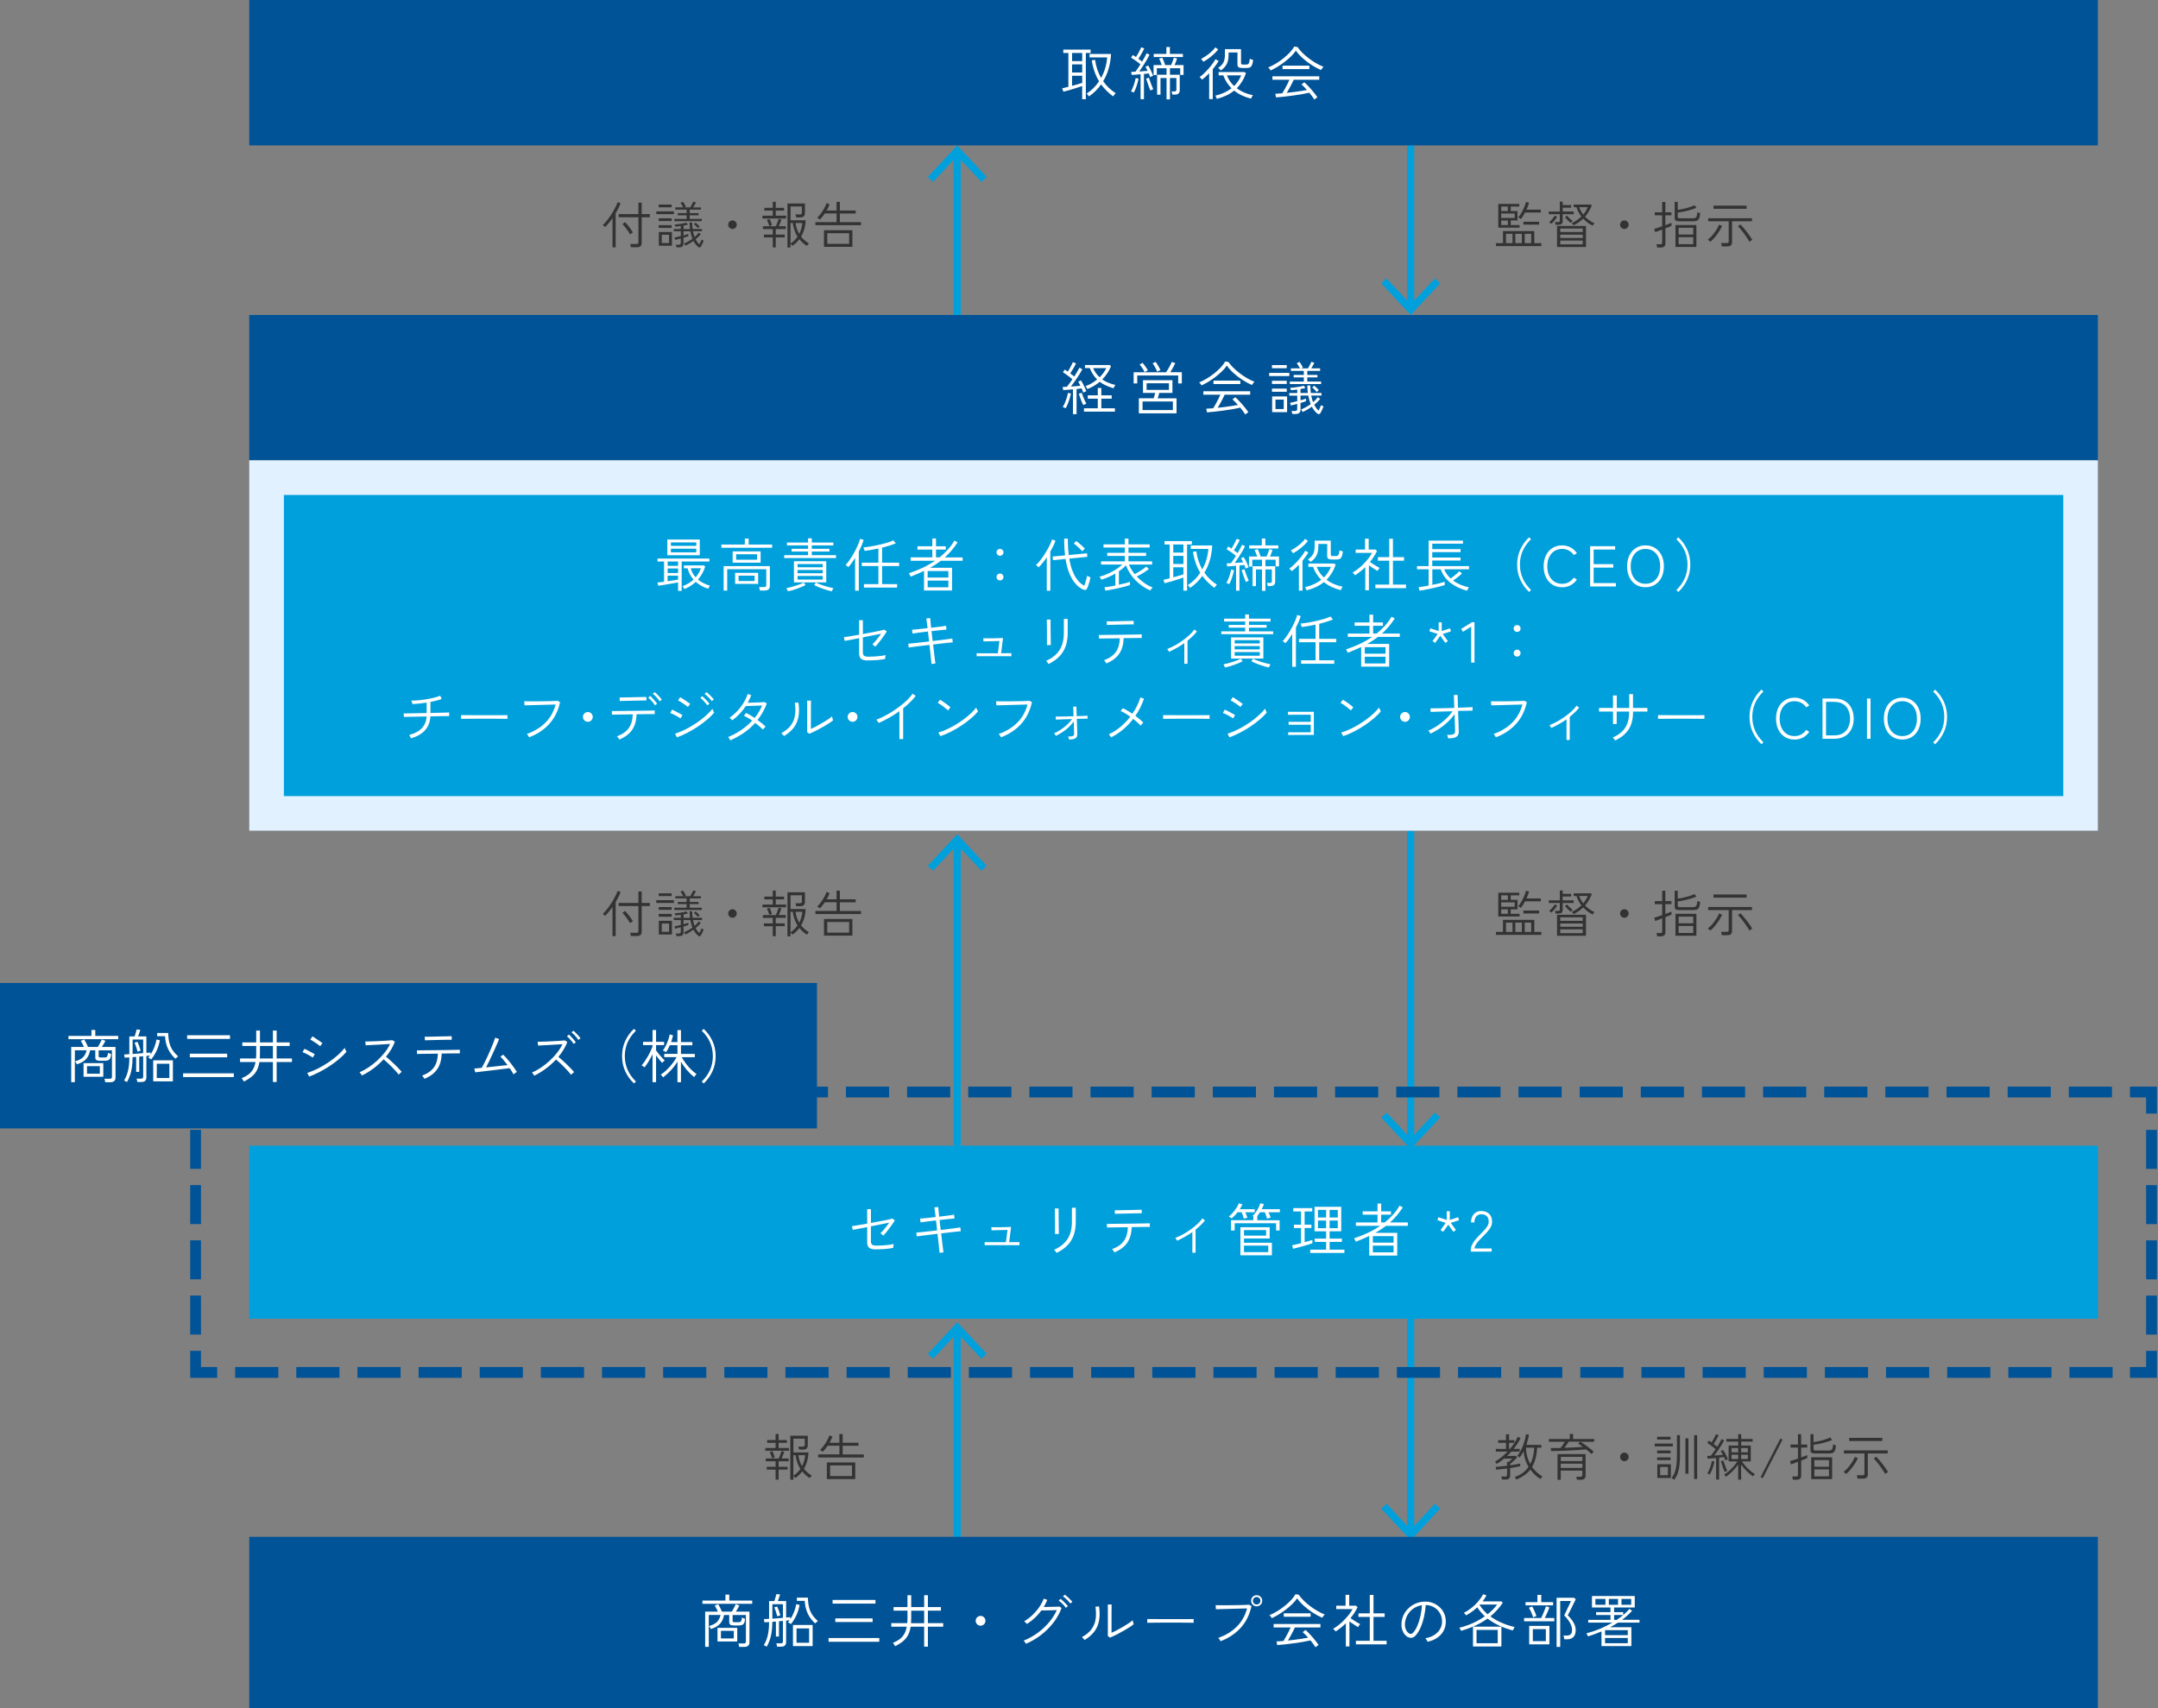 <svg xmlns="http://www.w3.org/2000/svg" viewBox="0 0 600 475" width="600" height="475">
<rect x="0" y="0" width="600" height="475" fill="#808080" stroke="none"/>
<defs>
<style>
.cls-1, .cls-2, .cls-3, .cls-4 {
fill: none;
stroke-miterlimit: 10;
}

.cls-1, .cls-3, .cls-4 {
stroke: #005396;
stroke-width: 3px;
}

.cls-5 {
fill: #fff;
}

.cls-6 {
fill: #00a0dc;
}

.cls-7 {
fill: #e1f1ff;
}

.cls-2 {
stroke: #00a0dc;
stroke-width: 2px;
}

.cls-3 {
stroke-dasharray: 10.84 4.52;
}

.cls-8 {
fill: #005396;
}

.cls-9 {
fill: #333;
}

.cls-4 {
stroke-dasharray: 12 5;
}
</style>
</defs>
<g id="BG">
<g>
<line class="cls-2" x1="392.22" y1="40.43" x2="392.22" y2="85.42"/>
<polygon class="cls-6" points="384.05 78.79 385.51 77.43 392.22 84.65 398.94 77.43 400.4 78.79 392.22 87.59 384.05 78.79"/>
</g>
<g>
<line class="cls-2" x1="266.14" y1="87.59" x2="266.14" y2="42.59"/>
<polygon class="cls-6" points="274.32 49.22 272.85 50.59 266.14 43.36 259.42 50.59 257.96 49.22 266.14 40.43 274.32 49.22"/>
</g>
<g>
<line class="cls-2" x1="392.22" y1="231" x2="392.22" y2="317.39"/>
<polygon class="cls-6" points="384.05 310.76 385.51 309.39 392.22 316.62 398.94 309.39 400.4 310.76 392.22 319.56 384.05 310.76"/>
</g>
<g>
<line class="cls-2" x1="266.14" y1="318.59" x2="266.14" y2="234.14"/>
<polygon class="cls-6" points="274.32 240.76 272.85 242.13 266.14 234.9 259.42 242.13 257.96 240.76 266.14 231.97 274.32 240.76"/>
</g>
<g>
<line class="cls-2" x1="392.22" y1="364.79" x2="392.22" y2="426.15"/>
<polygon class="cls-6" points="384.05 419.52 385.51 418.16 392.22 425.38 398.94 418.16 400.4 419.52 392.22 428.32 384.05 419.52"/>
</g>
<g>
<line class="cls-2" x1="266.14" y1="431.21" x2="266.14" y2="369.85"/>
<polygon class="cls-6" points="274.32 376.48 272.85 377.84 266.14 370.62 259.42 377.84 257.96 376.48 266.14 367.68 274.32 376.48"/>
</g>
<rect class="cls-8" x="69.3" width="513.98" height="40.43"/>
<rect class="cls-8" x="69.3" y="87.59" width="513.98" height="40.43"/>
<rect class="cls-8" y="273.35" width="227.15" height="40.43"/>
<rect class="cls-7" x="69.3" y="128.01" width="513.98" height="102.99"/>
<rect class="cls-6" x="284.42" y="-67.86" width="83.74" height="494.73" transform="translate(505.8 -146.78) rotate(90)"/>
<g>
<polyline class="cls-1" points="60.38 303.67 54.38 303.67 54.38 309.67"/>
<line class="cls-3" x1="54.38" y1="314.19" x2="54.38" y2="373.38"/>
<polyline class="cls-1" points="54.38 375.64 54.38 381.64 60.38 381.64"/>
<line class="cls-4" x1="65.38" y1="381.64" x2="589.7" y2="381.64"/>
<polyline class="cls-1" points="592.2 381.64 598.2 381.64 598.2 375.64"/>
<line class="cls-3" x1="598.2" y1="371.12" x2="598.2" y2="311.93"/>
<polyline class="cls-1" points="598.2 309.67 598.2 303.67 592.2 303.67"/>
<line class="cls-4" x1="587.2" y1="303.67" x2="62.88" y2="303.67"/>
</g>
<rect class="cls-6" x="69.3" y="318.59" width="513.98" height="48.13"/>
<rect class="cls-8" x="69.3" y="427.36" width="513.98" height="48.13"/>
</g>
<g id="_和文" data-name="和文">
<g>
<path class="cls-5" d="M300.88,27.58v-3.66c-.32.12-.71.25-1.18.4-.46.15-.95.3-1.46.46-.51.15-.99.3-1.44.42-.45.13-.83.23-1.14.3l-.34-.94c.19-.04.44-.1.74-.18.3-.07.63-.15.99-.24v-9.41h-1.42v-.94h7.6v.94h-1.33v12.85h-1.02ZM298.07,16.99h2.82v-2.26h-2.82v2.26ZM298.07,20.16h2.82v-2.26h-2.82v2.26ZM298.07,23.87c.55-.15,1.09-.3,1.6-.45.51-.15.92-.27,1.22-.37v-1.98h-2.82v2.8ZM302.77,26.8s-.08-.1-.17-.22c-.09-.11-.18-.22-.28-.33-.1-.11-.17-.18-.21-.21.71-.46,1.36-.98,1.94-1.56.58-.58,1.08-1.21,1.52-1.88-.49-.82-.91-1.71-1.25-2.67s-.6-2.01-.77-3.15l.93-.14c.12.93.32,1.81.6,2.66.28.84.64,1.63,1.06,2.37.5-.9.89-1.83,1.17-2.81s.45-1.94.53-2.89h-4.91v-.96h5.98c-.07,1.43-.3,2.78-.66,4.05s-.88,2.44-1.53,3.52c.95,1.35,2.11,2.47,3.49,3.34-.05.04-.13.13-.24.25-.11.12-.21.25-.3.37-.1.12-.16.21-.19.26-.64-.48-1.24-.99-1.79-1.54-.56-.55-1.07-1.14-1.54-1.78-.92,1.3-2.04,2.41-3.38,3.33Z"/>
<path class="cls-5" d="M315.25,25.74s-.12-.05-.24-.1c-.12-.04-.23-.09-.34-.14-.11-.05-.18-.07-.22-.07.18-.31.36-.68.53-1.1.17-.43.33-.87.46-1.34s.25-.89.32-1.29l.8.18c-.13.65-.31,1.33-.54,2.03-.23.7-.49,1.31-.77,1.82ZM317.12,27.56v-6.91c-.46.04-.9.08-1.34.11-.43.03-.81.06-1.13.08l-.14-.86c.16-.01.34-.02.54-.02s.42-.01.64-.02c.19-.25.41-.55.66-.92.25-.37.49-.75.74-1.14-.36-.3-.79-.62-1.27-.97-.49-.35-.94-.64-1.35-.89l.5-.72c.14.09.28.18.43.27.15.1.3.2.45.3.17-.27.35-.57.54-.92s.37-.68.54-1.01c.17-.33.29-.59.36-.79l.86.32c-.13.28-.29.59-.47.93-.19.34-.38.68-.58,1.02-.2.34-.4.64-.59.92.18.14.36.27.54.41s.35.26.5.38c.27-.46.51-.89.74-1.3.22-.41.39-.75.5-1.02l.82.38c-.22.47-.5.98-.82,1.54-.32.55-.66,1.1-1.02,1.65s-.7,1.05-1.03,1.5c.43-.02.84-.05,1.25-.09.41-.04.77-.07,1.09-.1-.1-.21-.19-.41-.3-.6-.1-.19-.2-.36-.3-.52l.75-.35c.26.39.51.86.76,1.38.25.53.46,1.02.63,1.46-.04.01-.12.04-.24.1-.12.05-.23.11-.35.16-.12.05-.2.09-.26.11-.04-.16-.1-.33-.16-.5-.06-.18-.14-.35-.22-.52-.18.03-.39.06-.62.09-.23.03-.47.05-.71.07v7.01h-.93ZM319.84,25.16c-.12-.27-.25-.6-.4-1.01s-.29-.82-.43-1.23c-.14-.42-.26-.77-.35-1.07l.78-.24c.1.3.21.65.35,1.04s.29.78.44,1.17c.15.38.3.71.42.98-.04.01-.12.04-.23.1-.11.05-.23.11-.34.16s-.2.09-.24.11ZM324.34,27.63v-5.94h-1.68v4.64h-.94v-5.54h2.62v-1.81h-2.7v1.89h-.91v-2.78h2.29c-.11-.31-.23-.63-.37-.97s-.27-.62-.38-.86l.9-.22c.14.28.28.61.42,1,.14.39.26.74.36,1.05h1.66c.14-.29.28-.63.42-1.02.14-.39.25-.74.33-1.04l.91.22c-.07.23-.18.52-.3.86-.13.34-.26.67-.4.98h2.5v2.75h-.93v-1.86h-2.85v1.81h2.72v4.34c0,.36-.11.65-.33.86-.22.21-.56.32-1.03.32h-.7c-.01-.13-.04-.28-.09-.46-.05-.18-.09-.33-.14-.43h.8c.19,0,.33-.03.42-.1s.14-.2.14-.4v-3.23h-1.79v5.94h-.94ZM320.77,15.85v-.86h3.52v-1.92h.98v1.92h3.62v.86h-8.11Z"/>
<path class="cls-5" d="M336.19,27.55v-7.18c-.65.68-1.31,1.27-1.97,1.78-.02-.04-.08-.12-.18-.22-.1-.11-.2-.21-.3-.31-.1-.1-.18-.16-.23-.18.35-.23.74-.55,1.15-.94.42-.39.83-.82,1.26-1.29.42-.47.81-.94,1.16-1.42s.64-.91.86-1.32l.88.48c-.23.4-.49.78-.76,1.17-.27.38-.56.76-.87,1.14v8.3h-.99ZM334.59,17.18s-.09-.12-.18-.23c-.09-.11-.17-.22-.26-.34-.09-.11-.16-.19-.22-.23.49-.25.99-.54,1.5-.9.51-.35.98-.73,1.41-1.13.43-.4.79-.79,1.06-1.18l.8.58c-.53.67-1.17,1.31-1.91,1.92-.74.61-1.47,1.11-2.2,1.5ZM338.32,27.5c-.01-.05-.04-.14-.1-.27-.05-.13-.11-.25-.17-.38s-.1-.21-.14-.25c.9-.21,1.72-.49,2.47-.84.75-.35,1.43-.75,2.02-1.22-1.03-1.02-1.79-2.22-2.27-3.58h-1.31v-.93h7.18l.42.32c-.3.85-.66,1.63-1.09,2.32-.43.69-.91,1.32-1.46,1.87.66.49,1.38.9,2.14,1.22.77.33,1.55.56,2.34.71-.04.04-.1.13-.18.27s-.14.27-.21.41c-.06.13-.11.23-.13.28-1.83-.45-3.4-1.19-4.7-2.24-.65.53-1.38.99-2.18,1.37s-1.69.69-2.65.94ZM339.44,19.58s-.11-.11-.22-.21c-.1-.1-.2-.19-.3-.3-.1-.1-.18-.16-.25-.18.64-.41,1.12-.88,1.43-1.42.31-.54.47-1.27.47-2.19v-1.62h4.48v3.84c0,.15.03.26.1.34.07.07.22.11.46.11h.82c.22,0,.4-.03.54-.1s.24-.22.32-.45c.08-.23.15-.58.2-1.06.11.06.25.13.44.18s.35.1.49.14c-.07.65-.18,1.14-.33,1.46s-.34.54-.58.64c-.25.1-.55.15-.93.15h-1.17c-.5,0-.85-.08-1.06-.23-.2-.15-.3-.42-.3-.79l.02-3.3h-2.48v.74c0,.97-.17,1.79-.5,2.46-.34.67-.88,1.27-1.64,1.79ZM343.12,23.92c.86-.84,1.52-1.83,1.97-2.96h-3.95c.21.58.49,1.11.82,1.6s.72.94,1.16,1.36Z"/>
<path class="cls-5" d="M353.28,19.6c-.02-.05-.08-.14-.17-.26-.09-.12-.18-.24-.28-.36-.1-.12-.17-.19-.22-.22.67-.27,1.37-.62,2.1-1.06.73-.44,1.42-.92,2.1-1.46.67-.54,1.27-1.09,1.81-1.66.53-.57.94-1.12,1.23-1.64l.91.14c.33.49.75,1,1.27,1.52.52.52,1.1,1.03,1.74,1.53.64.5,1.32.96,2.04,1.38.72.43,1.44.78,2.17,1.07-.05.04-.13.13-.23.26-.1.13-.2.25-.29.38-.09.12-.15.21-.18.26-.9-.39-1.78-.87-2.66-1.44s-1.69-1.18-2.43-1.86c-.75-.67-1.38-1.37-1.89-2.1-.34.52-.78,1.05-1.33,1.58-.54.53-1.14,1.05-1.78,1.54-.65.5-1.3.95-1.98,1.36-.67.41-1.31.75-1.92,1.03ZM365.43,27.68c-.17-.28-.38-.58-.62-.91-.24-.33-.5-.66-.78-.99-.59.14-1.28.28-2.08.42-.8.14-1.63.27-2.5.38-.87.12-1.71.22-2.52.31-.81.09-1.53.16-2.14.2l-.21-1.02c.27-.01.56-.03.9-.05.33-.02.68-.05,1.04-.08.19-.3.41-.67.66-1.12.25-.45.5-.91.74-1.38.24-.47.43-.89.58-1.26h-4.72v-.96h13.02v.96h-7.1c-.17.37-.37.78-.59,1.22s-.45.87-.69,1.29c-.23.42-.46.8-.67,1.13.68-.07,1.37-.15,2.06-.24.69-.08,1.35-.18,1.97-.28s1.15-.19,1.6-.28c-.27-.31-.53-.6-.8-.86s-.51-.49-.72-.67l.78-.61c.27.22.57.51.91.86.34.35.69.72,1.03,1.12.35.4.67.79.98,1.18.3.38.55.72.73,1.01-.04.02-.13.08-.26.17s-.25.18-.38.28c-.12.1-.2.17-.23.21ZM356.59,19.21v-.96h7.46v.96h-7.46Z"/>
</g>
<g>
<path class="cls-5" d="M298.32,115.15v-6.88c-.51.04-1.01.09-1.5.13-.49.04-.89.07-1.22.08l-.14-.9c.15,0,.32,0,.52,0,.2,0,.41-.01.63-.02.21-.25.46-.55.74-.92.28-.37.55-.76.82-1.18-.23-.2-.51-.42-.82-.66-.31-.24-.63-.47-.95-.7-.32-.23-.61-.43-.88-.6l.53-.72c.13.07.26.16.4.26.14.1.28.2.42.3.18-.27.37-.57.55-.9s.36-.65.52-.97c.16-.31.28-.57.35-.76l.88.35c-.2.43-.45.89-.75,1.4-.3.51-.59.96-.86,1.37.2.15.4.3.59.45s.37.29.53.43c.31-.49.59-.96.86-1.4.26-.44.46-.8.58-1.06l.82.43c-.25.47-.55.99-.91,1.56-.36.57-.74,1.14-1.14,1.7s-.78,1.08-1.14,1.55c.47-.02.94-.05,1.4-.09.46-.04.88-.08,1.24-.12-.11-.22-.21-.43-.32-.63-.11-.2-.21-.37-.3-.52l.78-.35c.17.26.35.56.53.91.18.35.36.71.53,1.08s.31.71.43,1.02c-.04.01-.13.04-.25.1-.12.05-.24.11-.36.17-.12.06-.2.1-.24.12-.06-.17-.14-.36-.22-.56s-.16-.41-.25-.61c-.2.02-.42.05-.66.08-.24.03-.49.06-.74.1v6.98h-.96ZM296.27,113.52s-.12-.06-.23-.11-.22-.1-.34-.15c-.11-.05-.19-.07-.23-.07.2-.3.4-.68.6-1.15s.37-.95.53-1.45c.15-.5.26-.94.33-1.34l.82.18c-.09.45-.2.92-.35,1.42-.15.5-.32.98-.51,1.45s-.39.88-.61,1.23ZM301.19,112.66c-.14-.27-.29-.59-.45-.98-.16-.39-.31-.78-.46-1.18-.14-.4-.26-.74-.34-1.02l.82-.26c.1.3.22.64.36,1.02.14.38.3.74.46,1.1.17.35.32.66.47.91-.05.01-.14.05-.26.1-.12.06-.24.12-.36.18s-.2.1-.24.14ZM301.38,114.46v-.93h3.84v-2.66h-2.78v-.93h2.78v-2.06h.99v2.06h2.88v.93h-2.88v2.66h3.78v.93h-8.61ZM302.32,108.19c-.02-.05-.06-.14-.13-.25-.06-.11-.13-.22-.2-.34-.07-.11-.13-.18-.17-.22.61-.22,1.18-.49,1.72-.81.54-.31,1.04-.66,1.5-1.05-.42-.41-.79-.87-1.13-1.38-.34-.52-.64-1.11-.92-1.78h-1.33v-.86h6.91l.32.37c-.3.71-.65,1.37-1.06,1.98s-.87,1.15-1.37,1.66c.54.38,1.12.7,1.74.94.61.25,1.25.44,1.91.59-.03.03-.09.11-.16.25-.07.13-.15.27-.22.4s-.11.23-.14.28c-.77-.23-1.47-.5-2.1-.78s-1.21-.63-1.73-1.02c-1.03.87-2.19,1.55-3.46,2.03ZM305.73,104.91c.8-.78,1.42-1.63,1.86-2.54h-3.68c.25.53.52,1.01.82,1.42s.64.79,1,1.12Z"/>
<path class="cls-5" d="M315.19,106.64v-3.12h9.02c.2-.29.41-.61.62-.98.21-.36.41-.71.58-1.06.18-.34.3-.61.38-.82l.99.3c-.15.33-.36.74-.62,1.22s-.53.92-.8,1.33h3.23v3.12h-1.01v-2.22h-11.39v2.22h-1.01ZM316.64,114.93v-4.18h4.11c.09-.22.17-.47.24-.74s.14-.52.19-.74h-3.39v-3.54h8.19v3.54h-3.66c-.05.22-.12.47-.2.75s-.16.52-.23.74h5.23v4.18h-10.48ZM318.26,103.49c-.1-.21-.23-.45-.39-.72-.17-.27-.34-.53-.52-.78-.18-.26-.35-.46-.5-.61l.82-.48c.17.19.35.42.54.67.19.26.37.51.54.76.17.25.3.47.4.65l-.88.51ZM317.67,114.03h8.43v-2.38h-8.43v2.38ZM318.79,108.42h6.21v-1.84h-6.21v1.84ZM321.75,103.36c-.07-.21-.19-.47-.34-.76s-.31-.58-.48-.87c-.17-.29-.33-.52-.48-.69l.86-.42c.14.19.3.43.47.7s.34.56.5.84c.16.28.28.53.37.74l-.91.45Z"/>
<path class="cls-5" d="M334.08,107.18c-.02-.05-.08-.14-.17-.26-.09-.12-.18-.24-.28-.36-.1-.12-.17-.19-.22-.22.67-.27,1.37-.62,2.1-1.06.73-.44,1.42-.92,2.1-1.46.67-.54,1.27-1.09,1.81-1.66.53-.57.94-1.12,1.23-1.64l.91.14c.33.49.75,1,1.27,1.52.52.52,1.1,1.03,1.74,1.53.64.5,1.32.96,2.04,1.38.72.43,1.44.78,2.17,1.07-.05.04-.13.13-.23.26-.1.13-.2.25-.29.38-.09.12-.15.21-.18.26-.9-.39-1.78-.87-2.66-1.44s-1.69-1.18-2.43-1.86c-.75-.67-1.38-1.37-1.89-2.1-.34.52-.78,1.05-1.33,1.58-.54.53-1.14,1.05-1.78,1.54-.65.5-1.3.95-1.98,1.36-.67.41-1.31.75-1.92,1.03ZM346.23,115.26c-.17-.28-.38-.58-.62-.91-.24-.33-.5-.66-.78-.99-.59.14-1.28.28-2.08.42-.8.14-1.63.27-2.5.38-.87.12-1.71.22-2.52.31-.81.09-1.53.16-2.14.2l-.21-1.02c.27-.01.56-.03.9-.05.33-.02.68-.05,1.04-.08.19-.3.41-.67.66-1.12.25-.45.5-.91.74-1.38.24-.47.43-.89.58-1.26h-4.72v-.96h13.02v.96h-7.1c-.17.37-.37.78-.59,1.22s-.45.87-.69,1.29c-.23.42-.46.8-.67,1.13.68-.07,1.37-.15,2.06-.24.69-.08,1.35-.18,1.97-.28s1.15-.19,1.6-.28c-.27-.31-.53-.6-.8-.86s-.51-.49-.72-.67l.78-.61c.27.22.57.51.91.86.34.35.69.72,1.03,1.12.35.4.67.79.98,1.18.3.38.55.72.73,1.01-.04.02-.13.08-.26.17s-.25.18-.38.28c-.12.1-.2.17-.23.21ZM337.39,106.8v-.96h7.46v.96h-7.46Z"/>
<path class="cls-5" d="M352.88,104.58v-.88h5.6v.88h-5.6ZM353.65,102.4v-.88h4.11v.88h-4.11ZM353.65,106.77v-.88h4.11v.88h-4.11ZM353.65,108.94v-.88h4.11v.88h-4.11ZM353.7,114.61v-4.37h4.16v4.37h-4.16ZM354.63,113.74h2.3v-2.62h-2.3v2.62ZM359.3,115.1c-.01-.13-.04-.27-.09-.43-.05-.16-.09-.29-.14-.38h1.02c.38,0,.58-.19.58-.56v-1.42c-.33.09-.65.17-.95.25-.3.08-.58.15-.82.2l-.22-.75c.22-.04.51-.1.87-.18s.73-.17,1.13-.28v-1.54h-2.22v-.72h2.22v-.96c-.3.04-.6.08-.9.11-.3.03-.58.06-.85.08,0-.03-.02-.1-.06-.19-.04-.1-.07-.19-.1-.29-.03-.1-.05-.15-.06-.18.38-.02.82-.06,1.3-.13.48-.06.96-.14,1.42-.22.46-.08.82-.17,1.09-.26l.42.66c-.19.05-.4.1-.63.14-.23.04-.47.09-.73.14v1.09h2.05c-.04-.32-.08-.65-.1-1-.03-.35-.05-.71-.06-1.08h.85c.01.76.06,1.45.14,2.08h2.96v.72h-2.85c.06.35.14.68.22.98.08.3.18.59.29.86.27-.23.51-.47.74-.7.22-.23.42-.47.58-.7l.66.51c-.43.54-.98,1.08-1.65,1.62.18.35.37.66.58.93.2.27.41.5.61.69.14-.25.27-.5.39-.77.12-.27.22-.51.3-.74.02.01.08.04.18.09.1.05.21.09.31.14.11.04.18.07.21.08-.12.32-.26.66-.42,1.01-.16.35-.31.65-.45.88-.1.16-.22.25-.38.28-.16.03-.33-.03-.5-.17-.27-.21-.53-.48-.78-.79-.26-.31-.5-.69-.72-1.11-.45.32-.89.61-1.34.86-.44.26-.85.46-1.22.62-.03-.07-.1-.2-.21-.38-.11-.18-.19-.29-.24-.33.44-.16.89-.37,1.35-.62.46-.26.91-.54,1.34-.85-.28-.68-.5-1.48-.67-2.38h-2.16v1.31c.33-.1.63-.18.9-.26s.48-.15.62-.22l.03.72c-.19.08-.42.15-.69.24s-.55.17-.86.26v1.84c0,.81-.44,1.22-1.33,1.22h-.94ZM358.61,106.8v-.7h3.9v-1.15h-2.82v-.69h2.82v-1.12h-3.6v-.7h2.54c-.11-.19-.25-.43-.42-.72-.17-.29-.33-.53-.48-.72l.75-.37c.15.19.32.44.51.75.19.31.34.58.45.82l-.53.24h1.94c.1-.16.21-.35.33-.58.12-.23.24-.46.35-.69.11-.23.2-.42.26-.57l.83.29c-.11.21-.24.47-.41.76-.17.29-.32.56-.47.79h2.48v.7h-3.57v1.12h2.82v.69h-2.82v1.15h3.84v.7h-8.72ZM366.08,109.02c-.02-.05-.15-.21-.38-.47-.23-.26-.52-.54-.86-.82l.58-.48c.37.33.67.61.88.83s.34.36.38.42c-.03.01-.09.06-.18.14s-.17.16-.25.24-.14.13-.17.15Z"/>
</g>
<g>
<path class="cls-5" d="M19.03,288.97v-.91h6.4v-1.65h1.06v1.65h6.38v.91h-13.84ZM29.26,300.95c-.01-.14-.04-.31-.09-.51s-.1-.36-.15-.46h1.49c.22,0,.38-.04.48-.13.1-.08.14-.23.14-.43v-7.34h-3.7v1.57c0,.15.03.26.1.32.07.06.22.1.46.1h.9c.27,0,.47-.02.62-.06.15-.04.26-.15.34-.34.07-.18.13-.48.18-.9.11.06.25.13.42.19.18.06.33.12.46.16-.05.58-.16,1-.32,1.26s-.37.43-.64.5-.6.1-.99.1h-1.2c-.45,0-.77-.07-.97-.21-.2-.14-.3-.39-.3-.75v-1.95h-1.44c-.16.95-.51,1.74-1.06,2.38-.55.64-1.42,1.15-2.6,1.52-.02-.05-.07-.14-.14-.26-.07-.12-.14-.23-.21-.35-.07-.12-.13-.19-.17-.22.99-.28,1.73-.66,2.21-1.14.48-.48.81-1.12.99-1.94h-3.26v8.86h-1.01v-9.79h3.54c-.14-.3-.29-.6-.44-.91-.15-.31-.31-.57-.46-.77l.98-.4c.17.27.35.6.55,1.01.2.41.37.76.5,1.07h2.72c.21-.31.42-.66.62-1.06s.37-.74.5-1.02l1.01.38c-.13.26-.28.54-.46.84-.18.3-.35.59-.52.86h3.78v8.51c0,.86-.48,1.3-1.44,1.3h-1.42ZM23.23,299.43v-3.79h5.49v3.79h-5.49ZM24.19,298.58h3.57v-2.1h-3.57v2.1Z"/>
<path class="cls-5" d="M35.32,300.89s-.12-.08-.24-.13c-.12-.05-.23-.11-.34-.17-.11-.06-.19-.1-.25-.12.29-.46.54-.98.76-1.56.22-.58.39-1.27.52-2.06s.19-1.73.19-2.81c-.26.01-.5.02-.72.04-.22.02-.42.03-.58.04l-.14-.9c.17-.01.38-.02.62-.03.25-.01.52-.03.82-.05v-4.94h1.47c.1-.28.2-.61.31-.99.11-.38.19-.7.25-.94l1.02.08c-.06.23-.15.54-.27.9-.12.37-.23.68-.34.95h2.3v4.58c.25-.02.46-.04.66-.06.19-.02.36-.04.5-.05v.58c.41-.61.75-1.28,1.04-2.01s.49-1.45.59-2.17l.96.19c-.17.98-.46,1.93-.88,2.86-.42.92-.93,1.75-1.54,2.49-.03-.03-.1-.08-.22-.16-.11-.07-.23-.15-.34-.22-.12-.08-.2-.12-.26-.13.08-.09.16-.18.23-.27.07-.1.14-.2.22-.3-.13.01-.27.03-.43.05-.16.02-.34.04-.53.06v6.02c0,.36-.11.66-.32.88-.21.22-.55.34-1.02.34h-1.17c-.01-.13-.04-.29-.09-.48-.05-.19-.09-.34-.14-.45h1.25c.21,0,.37-.04.46-.11.09-.07.14-.21.14-.42v-5.7c-.35.03-.72.06-1.1.1v4.24h-.85v-4.16c-.17.01-.34.02-.5.04-.17.02-.33.03-.49.04-.01,1.13-.08,2.11-.21,2.94-.13.83-.31,1.56-.54,2.19s-.5,1.23-.81,1.8ZM36.87,293.09c.47-.03.96-.07,1.48-.11.52-.04,1.01-.08,1.46-.13v-3.78h-2.94v4.02ZM38.25,292.45c-.11-.42-.23-.85-.38-1.3-.15-.45-.3-.85-.46-1.2l.82-.24c.17.37.33.78.49,1.23.15.45.28.86.38,1.23-.04.01-.13.04-.25.07-.12.04-.24.08-.36.12-.12.04-.19.07-.22.08ZM42.6,300.71v-5.86h5.47v5.86h-5.47ZM43.59,299.78h3.5v-3.98h-3.5v3.98ZM48.78,294.41c-.92-.82-1.61-1.75-2.09-2.8-.47-1.04-.74-2.2-.81-3.46h-2.18v-.9h3.07c.02,1.02.13,1.92.32,2.7.19.77.49,1.46.9,2.07.4.61.92,1.18,1.55,1.73-.04.02-.12.08-.22.18s-.21.19-.32.28c-.11.09-.18.16-.22.2Z"/>
<path class="cls-5" d="M50.91,299.51v-1.04h14.1v1.04h-14.1ZM52.03,288.9v-1.02h11.92v1.02h-11.92ZM52.78,294.02v-1.01h10.38v1.01h-10.38Z"/>
<path class="cls-5" d="M75.88,300.89v-5.55h-3.76c-.14.91-.38,1.69-.73,2.34-.35.65-.81,1.22-1.4,1.7-.59.48-1.32.95-2.19,1.38-.02-.06-.07-.16-.16-.3-.09-.13-.17-.26-.26-.38-.09-.12-.15-.21-.19-.25.73-.3,1.35-.64,1.86-1.02.52-.38.94-.86,1.27-1.42.33-.56.57-1.25.72-2.06h-4.3v-.99h4.43c.02-.21.04-.44.05-.67.01-.23.02-.47.02-.72v-2.08h-3.87v-.99h3.87v-3.3h1.04v3.3h3.6v-3.3h1.04v3.3h3.62v.99h-3.62v3.47h4.26v.99h-4.26v5.55h-1.04ZM72.23,294.34h3.65v-3.47h-3.6v2.08c0,.49-.02.96-.05,1.39Z"/>
<path class="cls-5" d="M86.95,294.1c-.13-.11-.31-.23-.55-.38-.24-.14-.5-.29-.79-.45-.29-.15-.57-.29-.83-.42-.27-.12-.49-.21-.67-.26l.53-.93c.19.07.42.18.7.32.27.14.55.28.84.43s.55.29.79.43.42.25.55.32l-.56.93ZM85.96,299.37l-.54-1.01c.97-.31,1.96-.72,2.98-1.23,1.01-.51,1.99-1.09,2.94-1.73.94-.64,1.81-1.3,2.58-1.99.78-.69,1.42-1.36,1.92-2.01.02.06.06.17.13.33.06.16.13.31.21.46s.12.25.14.3c-.53.63-1.19,1.27-1.96,1.93-.77.66-1.62,1.29-2.54,1.91-.92.62-1.88,1.19-2.88,1.71-1,.52-1.99.96-2.97,1.33ZM89,290.92c-.09-.09-.25-.22-.48-.39-.23-.18-.5-.36-.8-.56-.3-.2-.58-.38-.84-.54s-.46-.27-.6-.33l.58-.91c.17.1.39.23.66.41s.54.36.82.55.54.37.78.54c.23.17.41.29.53.38l-.64.86Z"/>
<path class="cls-5" d="M100.63,299.06c-.03-.05-.09-.14-.17-.26-.08-.12-.17-.25-.26-.37-.09-.12-.17-.21-.23-.25.83-.36,1.67-.82,2.51-1.38.84-.56,1.65-1.19,2.41-1.89.76-.7,1.45-1.44,2.07-2.22s1.12-1.58,1.5-2.39c-.46.03-1,.07-1.62.1-.62.04-1.27.08-1.93.11-.66.04-1.28.07-1.85.1-.57.03-1.03.05-1.38.07l-.13-1.06c.25,0,.62,0,1.13-.02.51-.02,1.08-.04,1.72-.06.64-.03,1.27-.06,1.9-.09.63-.03,1.19-.07,1.7-.1s.87-.07,1.1-.1l.69.43c-.26.71-.6,1.42-1.02,2.13s-.91,1.38-1.46,2.03c.34.28.72.6,1.13.96.41.36.82.74,1.23,1.14.41.39.79.78,1.14,1.14.35.37.65.7.88.98-.06.04-.15.11-.26.22s-.22.2-.34.3c-.11.1-.19.18-.25.25-.21-.3-.49-.63-.83-1.01-.34-.37-.71-.76-1.1-1.15s-.79-.78-1.18-1.14-.75-.69-1.07-.95c-.89.95-1.85,1.81-2.9,2.59-1.05.78-2.09,1.41-3.13,1.9Z"/>
<path class="cls-5" d="M118.03,300.01c-.03-.05-.09-.14-.18-.27s-.18-.25-.27-.38c-.09-.12-.16-.21-.22-.25,1.51-.57,2.61-1.34,3.3-2.32s1.05-2.25,1.09-3.79c-.7.01-1.39.02-2.06.03-.67.01-1.27.02-1.82.02-.54,0-.99.01-1.33.02-.34.01-.54.02-.59.02l-.03-1.01h.58c.35,0,.8,0,1.36-.02.56,0,1.18-.02,1.87-.02.69,0,1.4-.01,2.14-.02.74-.01,1.45-.02,2.14-.03.69,0,1.31-.02,1.88-.03s1.02-.02,1.37-.03c.35-.01.54-.02.58-.02l.02,1.01c-.05,0-.32,0-.81,0-.49,0-1.1.01-1.85.02-.75.01-1.55.02-2.4.03-.04,1.76-.45,3.2-1.22,4.33-.77,1.13-1.95,2.02-3.54,2.7ZM118.14,289.3l-.05-1.01s.25,0,.62,0c.37,0,.83-.01,1.38-.02s1.14-.02,1.75-.04,1.19-.03,1.74-.04,1.01-.02,1.38-.03.57-.02.62-.02l.02.99s-.25,0-.62,0c-.37,0-.83.01-1.38.02-.55.01-1.13.02-1.74.04-.61.02-1.19.03-1.74.04-.55.01-1.01.02-1.37.03s-.57.02-.62.03Z"/>
<path class="cls-5" d="M142.76,298.73c-.11-.22-.25-.48-.44-.78-.19-.29-.39-.59-.6-.9-.18.02-.48.06-.9.1s-.91.11-1.48.18c-.57.07-1.16.14-1.79.22-.63.07-1.25.15-1.86.22-.61.08-1.18.14-1.69.2-.51.06-.93.11-1.26.15-.33.04-.53.07-.59.08l-.29-1.06c.05,0,.27-.02.66-.06.39-.04.87-.09,1.43-.14.22-.38.48-.87.78-1.46s.6-1.23.91-1.91.61-1.35.89-2.02.52-1.26.72-1.78c.2-.53.34-.93.4-1.21l1.12.37c-.09.23-.23.58-.43,1.05-.2.46-.44.99-.7,1.59s-.55,1.22-.85,1.86c-.3.64-.59,1.26-.87,1.85s-.54,1.11-.78,1.54c.71-.07,1.45-.15,2.21-.24.76-.08,1.47-.16,2.14-.23.67-.07,1.2-.13,1.61-.17-.36-.49-.72-.95-1.07-1.37-.35-.42-.65-.75-.9-.98l.78-.56c.29.28.6.62.95,1.02.35.4.7.82,1.06,1.27.36.45.69.89,1.01,1.34.31.44.58.84.79,1.19-.06.02-.16.08-.3.17-.13.09-.26.18-.38.28s-.21.17-.26.21Z"/>
<path class="cls-5" d="M148.57,299.14c-.03-.05-.09-.14-.18-.26-.09-.12-.17-.25-.26-.37-.09-.12-.16-.21-.22-.25.83-.36,1.67-.83,2.51-1.39.84-.56,1.65-1.2,2.41-1.9.76-.7,1.45-1.44,2.06-2.22.61-.78,1.11-1.58,1.5-2.38-.45.03-.98.07-1.61.1s-1.27.08-1.93.11c-.66.04-1.28.07-1.85.1s-1.03.05-1.38.07l-.13-1.06c.25,0,.62,0,1.13-.02.51-.02,1.08-.04,1.72-.06.64-.03,1.27-.06,1.9-.1s1.19-.07,1.7-.1c.5-.03.87-.06,1.1-.1l.69.43c-.26.71-.6,1.42-1.02,2.12-.43.7-.91,1.38-1.46,2.04.34.28.72.6,1.13.96.41.36.82.74,1.22,1.14s.79.78,1.14,1.14.65.7.89.98c-.1.06-.24.18-.44.36-.2.18-.34.31-.42.39-.21-.29-.49-.62-.83-1s-.71-.77-1.1-1.16-.79-.77-1.18-1.14c-.39-.36-.74-.68-1.06-.94-.89.95-1.85,1.81-2.9,2.58s-2.09,1.41-3.13,1.91ZM159.51,290.31c-.13-.22-.3-.47-.53-.75s-.46-.54-.7-.79c-.24-.25-.46-.46-.65-.62l.56-.45c.18.15.4.36.65.63.25.27.49.55.73.82.23.28.41.51.53.7l-.59.45ZM160.83,289.19c-.14-.22-.32-.47-.55-.74-.23-.27-.47-.53-.71-.78-.25-.25-.47-.45-.67-.6l.54-.45c.18.15.4.35.66.62.26.26.51.53.75.8.25.27.43.5.56.68l-.58.46Z"/>
<path class="cls-5" d="M176.28,301.29c-1.05-.98-1.86-2.11-2.45-3.4-.59-1.29-.88-2.69-.88-4.2s.29-2.92.88-4.21c.59-1.29,1.4-2.42,2.45-3.39l.53.54c-.99.94-1.75,2-2.29,3.18-.53,1.18-.8,2.47-.8,3.87s.27,2.67.8,3.86c.53,1.18,1.3,2.25,2.29,3.2l-.53.54Z"/>
<path class="cls-5" d="M181.43,300.93v-7.78c-.32.67-.68,1.33-1.07,1.98s-.78,1.2-1.15,1.67c-.03-.03-.11-.08-.22-.16-.12-.07-.23-.15-.34-.23-.11-.08-.19-.13-.25-.15.3-.34.6-.74.9-1.18.3-.45.59-.92.87-1.41.28-.49.53-.97.74-1.44.22-.47.39-.9.52-1.28v-.32h-2.64v-.91h2.64v-3.28h.98v3.28h2.24v.91h-2.24v1.47c.17.25.4.55.7.92.29.37.6.72.91,1.06.31.34.58.6.81.79-.03.02-.1.08-.21.18-.11.1-.21.2-.31.3-.1.1-.17.17-.2.22-.23-.23-.51-.54-.82-.93-.31-.38-.6-.77-.88-1.15v7.44h-.98ZM188.36,300.92v-5.7c-.47.78-1.04,1.54-1.72,2.29-.68.75-1.43,1.44-2.26,2.08-.02-.04-.08-.12-.17-.22-.09-.11-.18-.21-.28-.31-.1-.1-.17-.17-.22-.2.59-.39,1.15-.86,1.7-1.38.55-.53,1.06-1.1,1.52-1.7.46-.61.87-1.21,1.21-1.81h-3.46v-.91h3.68v-2.4h-2.13c-.16.36-.33.71-.5,1.04-.17.33-.35.62-.53.88-.04-.03-.13-.08-.26-.15-.13-.07-.25-.13-.38-.19-.12-.06-.21-.09-.26-.1.28-.36.55-.81.81-1.34.26-.53.49-1.07.69-1.64.2-.57.33-1.07.39-1.52l.94.26c-.12.57-.3,1.19-.54,1.87h1.76v-3.33h.98v3.33h3.17v.9h-3.17v2.4h3.86v.91h-3.65c.3.54.66,1.11,1.1,1.69.43.58.91,1.13,1.43,1.66s1.06.98,1.6,1.36c-.04.03-.11.1-.22.22-.1.11-.2.23-.29.34-.09.12-.15.2-.18.26-.77-.63-1.46-1.31-2.09-2.06s-1.14-1.49-1.56-2.23v5.73h-.98Z"/>
<path class="cls-5" d="M195.64,301.29l-.53-.54c.99-.95,1.75-2.02,2.29-3.2.53-1.18.8-2.47.8-3.86s-.27-2.69-.8-3.87c-.53-1.18-1.3-2.25-2.29-3.18l.53-.54c1.04.97,1.86,2.1,2.45,3.39.59,1.29.88,2.69.88,4.21s-.29,2.92-.88,4.2c-.59,1.29-1.4,2.42-2.45,3.4Z"/>
</g>
<g>
<path class="cls-5" d="M188.53,164.3v-2.34c-.33.06-.74.14-1.22.22-.48.08-.98.17-1.51.26-.53.09-1.03.17-1.52.25s-.9.14-1.26.19l-.21-.88c.5-.05,1.11-.13,1.82-.22v-5.63h-1.82v-.82h14.43v.82h-7.71v8.16h-1.01ZM185.54,154.4v-4.37h9.02v4.37h-9.02ZM185.63,157.34h2.9v-1.2h-2.9v1.2ZM185.63,159.34h2.9v-1.26h-2.9v1.26ZM185.63,161.63c.54-.08,1.07-.17,1.59-.24s.95-.14,1.3-.21v-1.1h-2.9v1.55ZM186.53,151.79h7.06v-.96h-7.06v.96ZM186.53,153.6h7.06v-1.02h-7.06v1.02ZM190.26,163.78c-.05-.12-.13-.26-.22-.42-.1-.17-.19-.29-.27-.36,1.19-.44,2.21-1.04,3.06-1.82-.38-.44-.72-.92-1-1.44-.28-.52-.5-1.09-.66-1.71h-1.02v-.8h5.52l.4.29c-.21.7-.49,1.36-.83,1.97-.34.61-.74,1.17-1.18,1.68.9.74,2.01,1.3,3.33,1.7-.09.11-.18.26-.29.45-.11.19-.17.33-.19.4-.62-.19-1.22-.45-1.82-.77-.59-.32-1.14-.7-1.64-1.15-.89.85-1.94,1.52-3.17,2ZM193.41,160.54c.67-.77,1.16-1.61,1.46-2.53h-2.82c.12.48.29.93.52,1.35.23.42.51.81.84,1.18Z"/>
<path class="cls-5" d="M200.58,152.32v-.9h6.51v-1.66h1.06v1.66h6.53v.9h-14.1ZM201.2,164.24v-6.82h12.85v5.49c0,.86-.48,1.3-1.44,1.3h-1.33c-.01-.14-.04-.31-.09-.5-.05-.2-.1-.35-.15-.46h1.39c.22,0,.38-.04.48-.13.1-.09.14-.23.14-.43v-4.4h-10.86v5.95h-.99ZM203.7,156.46v-3.14h7.78v3.14h-7.78ZM204.39,162.37v-3.07h6.4v3.07h-6.4ZM204.67,155.65h5.82v-1.52h-5.82v1.52ZM205.35,161.57h4.46v-1.49h-4.46v1.49Z"/>
<path class="cls-5" d="M218.03,155.19v-.8h6.64v-1.01h-4.58v-.78h4.58v-.94h-5.87v-.8h5.87v-1.17h1.04v1.17h6v.8h-6v.94h4.91v.78h-4.91v1.01h6.74v.8h-14.42ZM219.06,164.43c-.01-.05-.05-.14-.11-.26-.06-.12-.13-.25-.18-.37s-.1-.21-.14-.25c.31-.05.69-.14,1.14-.25.45-.11.91-.25,1.4-.4.48-.15.93-.31,1.34-.47.41-.16.73-.31.95-.45l.5.72c-.26.15-.59.31-1.02.49s-.87.35-1.35.52c-.48.17-.94.32-1.39.45-.45.13-.83.22-1.14.27ZM220.74,161.95v-5.89h8.99v5.89h-8.99ZM221.75,157.74h6.98v-.9h-6.98v.9ZM221.75,159.41h6.98v-.91h-6.98v.91ZM221.75,161.17h6.98v-1.01h-6.98v1.01ZM231.28,164.43c-.31-.05-.69-.14-1.14-.27-.45-.13-.91-.28-1.39-.45-.48-.17-.93-.34-1.35-.52s-.76-.34-1.02-.49l.5-.72c.22.14.54.29.95.45.41.16.86.32,1.34.47.48.15.95.29,1.4.4.45.11.83.19,1.14.25-.03.04-.08.13-.14.25s-.12.25-.18.37c-.05.12-.09.21-.11.26Z"/>
<path class="cls-5" d="M237.75,164.26v-9.12c-.31.49-.62.96-.94,1.4-.32.44-.63.83-.94,1.16-.1-.1-.22-.21-.38-.33-.15-.12-.29-.21-.41-.26.3-.29.62-.66.95-1.13.34-.46.67-.97,1-1.52s.64-1.11.92-1.67c.28-.56.53-1.1.74-1.62.21-.51.35-.95.44-1.33l.99.29c-.14.49-.33,1.01-.56,1.56-.23.55-.5,1.1-.78,1.66v10.91h-1.02ZM240.21,163.39v-.96h4.02v-5.02h-4.61v-.94h4.61v-3.95c-.68.15-1.35.28-2.02.4-.66.12-1.26.21-1.79.27-.01-.05-.04-.15-.1-.28-.05-.13-.11-.27-.16-.41-.05-.14-.09-.23-.11-.27.47-.04,1-.11,1.6-.2.6-.09,1.22-.2,1.86-.34.65-.13,1.27-.28,1.89-.43.61-.15,1.18-.32,1.7-.49.52-.17.95-.34,1.29-.51l.67.83c-.49.2-1.07.41-1.73.62-.66.21-1.35.4-2.08.58v4.18h4.74v.94h-4.74v5.02h4.18v.96h-9.22Z"/>
<path class="cls-5" d="M256.91,164.21v-5.46c-.59.28-1.19.55-1.81.82s-1.25.53-1.9.78c-.01-.05-.05-.15-.13-.28l-.22-.4c-.07-.13-.13-.22-.16-.26,1.35-.44,2.64-.95,3.86-1.53,1.22-.58,2.36-1.23,3.42-1.94h-6.77v-.94h6.02v-2.16h-4.13v-.93h4.13v-2.16h1.02v2.16h2.72v.93h-2.72v2.16h.98c.85-.68,1.63-1.41,2.33-2.19.7-.78,1.3-1.6,1.8-2.48l.9.48c-.54.83-1.11,1.59-1.7,2.29s-1.21,1.33-1.86,1.9h4.96v.94h-6.06c-.94.71-1.94,1.37-2.99,1.95h6.1v6.32h-7.76ZM257.92,160.61h5.76v-1.81h-5.76v1.81ZM257.92,163.31h5.76v-1.86h-5.76v1.86Z"/>
<path class="cls-5" d="M278.03,154.54c-.27,0-.49-.09-.68-.27-.19-.18-.28-.41-.28-.67s.09-.51.28-.69c.19-.18.41-.27.68-.27s.51.09.69.27.27.41.27.69-.09.49-.27.67-.41.27-.69.27ZM278.03,161.41c-.27,0-.49-.09-.68-.28s-.28-.41-.28-.68.09-.49.28-.68.41-.28.68-.28.51.09.69.28c.18.19.27.41.27.68s-.09.49-.27.68c-.18.19-.41.28-.69.28Z"/>
<path class="cls-5" d="M291.04,164.26v-9.28c-.37.55-.75,1.07-1.14,1.54s-.76.89-1.14,1.26c-.08-.12-.19-.24-.34-.36s-.28-.22-.4-.28c.33-.29.68-.66,1.04-1.1.36-.45.73-.94,1.09-1.48.36-.54.7-1.09,1.02-1.65s.59-1.09.82-1.59c.23-.5.41-.94.51-1.31l.96.34c-.16.47-.36.96-.61,1.47-.25.51-.52,1.03-.82,1.55v10.9h-1.01ZM301.19,163.95c-.38-.16-.81-.42-1.28-.78-.47-.36-.94-.87-1.41-1.53-.47-.66-.9-1.49-1.3-2.51s-.71-2.25-.94-3.7l-3.49.34-.1-1.01,3.46-.32c-.07-.6-.13-1.22-.18-1.87-.04-.65-.06-1.34-.06-2.06v-.74h1.01v.7c.01,1.43.09,2.71.24,3.86l5.09-.48.1.99-5.04.5c.21,1.24.48,2.3.81,3.18.33.88.69,1.61,1.08,2.2.39.59.79,1.05,1.19,1.4s.77.6,1.11.76c.1-.26.2-.56.3-.9.11-.35.2-.69.29-1.02.08-.34.14-.62.18-.84.04.02.13.06.26.13.13.06.26.13.4.18.14.06.23.09.27.1-.05.35-.13.73-.24,1.14s-.22.79-.35,1.14c-.13.36-.25.65-.37.87-.18.37-.52.47-1.02.29ZM300.91,153.3c-.2-.23-.45-.49-.73-.77s-.57-.54-.86-.79c-.29-.25-.55-.45-.78-.58l.66-.7c.25.15.53.36.85.62.32.27.62.54.91.81s.51.5.66.7c-.03.03-.1.1-.21.2-.11.1-.21.2-.3.3-.1.1-.16.17-.19.22Z"/>
<path class="cls-5" d="M307.31,164.27l-.21-.98c.36-.02.81-.07,1.34-.16.53-.08,1.08-.18,1.66-.29v-3.33c-.63.36-1.28.69-1.95.98s-1.32.53-1.95.71c-.01-.04-.05-.12-.12-.25l-.21-.37c-.07-.12-.13-.2-.17-.23.48-.11,1-.27,1.57-.49.56-.22,1.14-.48,1.71-.78.58-.3,1.13-.63,1.66-.98.53-.36,1-.73,1.42-1.11h-5.94v-.9h6.61v-1.5h-4.88v-.86h4.88v-1.47h-5.92v-.88h5.92v-1.6h1.02v1.6h5.9v.88h-5.9v1.47h4.91v.86h-4.91v1.5h6.58v.9h-6.45c.38.93.92,1.81,1.6,2.66.36-.18.76-.4,1.18-.66s.83-.51,1.2-.78c.37-.26.66-.48.86-.66l.7.7c-.27.21-.59.45-.98.7-.38.26-.78.5-1.2.74-.42.24-.81.45-1.18.63.65.68,1.36,1.29,2.12,1.82.76.53,1.53.94,2.31,1.23-.04.03-.12.11-.22.22-.11.12-.21.23-.3.35-.1.12-.15.2-.18.26-1.48-.66-2.82-1.58-4.01-2.76s-2.1-2.59-2.73-4.23c-.27.3-.57.58-.9.86-.33.27-.68.54-1.06.79v3.74c.63-.14,1.22-.28,1.78-.42.56-.14.99-.27,1.3-.39v.9c-.41.14-.91.29-1.5.45-.6.16-1.23.31-1.9.46-.67.14-1.3.27-1.91.39-.61.12-1.13.2-1.57.26Z"/>
<path class="cls-5" d="M329.03,164.26v-3.66c-.32.12-.71.25-1.18.4-.46.15-.95.3-1.46.46-.51.15-.99.3-1.44.42-.45.13-.83.23-1.14.3l-.34-.94c.19-.04.44-.1.74-.18.3-.07.63-.15.99-.24v-9.41h-1.42v-.94h7.6v.94h-1.33v12.85h-1.02ZM326.21,153.67h2.82v-2.26h-2.82v2.26ZM326.21,156.83h2.82v-2.26h-2.82v2.26ZM326.21,160.54c.55-.15,1.09-.3,1.6-.45.51-.15.92-.27,1.22-.37v-1.98h-2.82v2.8ZM330.91,163.47s-.08-.1-.17-.22c-.09-.11-.18-.22-.28-.33-.1-.11-.17-.18-.21-.21.71-.46,1.36-.98,1.94-1.56.58-.58,1.08-1.21,1.52-1.88-.49-.82-.91-1.71-1.25-2.67s-.6-2.01-.77-3.15l.93-.14c.12.93.32,1.81.6,2.66.28.84.64,1.63,1.06,2.37.5-.9.89-1.83,1.17-2.81s.45-1.94.53-2.89h-4.91v-.96h5.98c-.07,1.43-.3,2.78-.66,4.05s-.88,2.44-1.53,3.52c.95,1.35,2.11,2.47,3.49,3.34-.05.04-.13.13-.24.25-.11.12-.21.25-.3.37-.1.12-.16.21-.19.26-.64-.48-1.24-.99-1.79-1.54-.56-.55-1.07-1.14-1.54-1.78-.92,1.3-2.04,2.41-3.38,3.33Z"/>
<path class="cls-5" d="M341.79,162.42s-.12-.05-.24-.1c-.12-.04-.23-.09-.34-.14-.11-.05-.18-.07-.22-.07.18-.31.36-.68.53-1.1.17-.43.33-.87.46-1.34s.25-.89.32-1.29l.8.18c-.13.65-.31,1.33-.54,2.03-.23.7-.49,1.31-.77,1.82ZM343.67,164.24v-6.91c-.46.04-.9.08-1.34.11-.43.03-.81.06-1.13.08l-.14-.86c.16-.01.34-.02.54-.02s.42-.01.64-.02c.19-.25.41-.55.66-.92.25-.37.49-.75.74-1.14-.36-.3-.79-.62-1.27-.97-.49-.35-.94-.64-1.35-.89l.5-.72c.14.09.28.18.43.27.15.1.3.2.45.3.17-.27.35-.57.54-.92s.37-.68.54-1.01c.17-.33.29-.59.36-.79l.86.32c-.13.28-.29.59-.47.93-.19.34-.38.68-.58,1.02-.2.34-.4.64-.59.92.18.14.36.27.54.41s.35.26.5.38c.27-.46.51-.89.74-1.3.22-.41.39-.75.5-1.02l.82.38c-.22.47-.5.98-.82,1.54-.32.55-.66,1.1-1.02,1.65s-.7,1.05-1.03,1.5c.43-.02.84-.05,1.25-.09.41-.04.77-.07,1.09-.1-.1-.21-.19-.41-.3-.6-.1-.19-.2-.36-.3-.52l.75-.35c.26.39.51.86.76,1.38.25.53.46,1.02.63,1.46-.04.01-.12.04-.24.1-.12.05-.23.11-.35.16-.12.05-.2.09-.26.11-.04-.16-.1-.33-.16-.5-.06-.18-.14-.35-.22-.52-.18.03-.39.06-.62.09-.23.03-.47.05-.71.07v7.01h-.93ZM346.39,161.84c-.12-.27-.25-.6-.4-1.01s-.29-.82-.43-1.23c-.14-.42-.26-.77-.35-1.07l.78-.24c.1.3.21.65.35,1.04s.29.78.44,1.17c.15.38.3.71.42.98-.04.01-.12.04-.23.1-.11.05-.23.11-.34.16s-.2.09-.24.11ZM350.88,164.3v-5.94h-1.68v4.64h-.94v-5.54h2.62v-1.81h-2.7v1.89h-.91v-2.78h2.29c-.11-.31-.23-.63-.37-.97s-.27-.62-.38-.86l.9-.22c.14.28.28.61.42,1,.14.39.26.74.36,1.05h1.66c.14-.29.28-.63.42-1.02.14-.39.25-.74.33-1.04l.91.22c-.07.23-.18.52-.3.86-.13.34-.26.67-.4.98h2.5v2.75h-.93v-1.86h-2.85v1.81h2.72v4.34c0,.36-.11.65-.33.86-.22.21-.56.32-1.03.32h-.7c-.01-.13-.04-.28-.09-.46-.05-.18-.09-.33-.14-.43h.8c.19,0,.33-.03.42-.1s.14-.2.14-.4v-3.23h-1.79v5.94h-.94ZM347.31,152.53v-.86h3.52v-1.92h.98v1.92h3.62v.86h-8.11Z"/>
<path class="cls-5" d="M361.14,164.23v-7.18c-.65.68-1.31,1.27-1.97,1.78-.02-.04-.08-.12-.18-.22-.1-.11-.2-.21-.3-.31-.1-.1-.18-.16-.23-.18.35-.23.74-.55,1.15-.94.42-.39.83-.82,1.26-1.29.42-.47.81-.94,1.16-1.42s.64-.91.86-1.32l.88.48c-.23.4-.49.78-.76,1.17-.27.38-.56.76-.87,1.14v8.3h-.99ZM359.54,153.86s-.09-.12-.18-.23c-.09-.11-.17-.22-.26-.34-.09-.11-.16-.19-.22-.23.49-.25.99-.54,1.5-.9.51-.35.98-.73,1.41-1.13.43-.4.79-.79,1.06-1.18l.8.58c-.53.67-1.17,1.31-1.91,1.92-.74.61-1.47,1.11-2.2,1.5ZM363.27,164.18c-.01-.05-.04-.14-.1-.27-.05-.13-.11-.25-.17-.38s-.1-.21-.14-.25c.9-.21,1.72-.49,2.47-.84.75-.35,1.43-.75,2.02-1.22-1.03-1.02-1.79-2.22-2.27-3.58h-1.31v-.93h7.18l.42.32c-.3.85-.66,1.63-1.09,2.32-.43.69-.91,1.32-1.46,1.87.66.49,1.38.9,2.14,1.22.77.33,1.55.56,2.34.71-.04.04-.1.13-.18.27-.07.14-.14.27-.21.41-.06.13-.11.23-.13.28-1.83-.45-3.4-1.19-4.7-2.24-.65.53-1.38.99-2.18,1.37s-1.69.69-2.65.94ZM364.39,156.26s-.11-.11-.22-.21c-.1-.1-.2-.19-.3-.3-.1-.1-.18-.16-.25-.18.64-.41,1.12-.88,1.43-1.42.31-.54.47-1.27.47-2.19v-1.62h4.48v3.84c0,.15.03.26.1.34.07.07.22.11.46.11h.82c.22,0,.4-.03.54-.1.13-.07.24-.22.32-.45.08-.23.15-.58.2-1.06.11.06.25.13.44.18s.35.1.49.14c-.08.65-.18,1.14-.33,1.46s-.34.54-.58.64c-.25.1-.55.15-.93.15h-1.17c-.5,0-.85-.08-1.06-.23-.2-.15-.3-.42-.3-.79l.02-3.3h-2.48v.74c0,.97-.17,1.79-.5,2.46-.34.67-.88,1.27-1.64,1.79ZM368.07,160.59c.86-.84,1.52-1.83,1.97-2.96h-3.95c.21.58.49,1.11.82,1.6s.72.94,1.16,1.36Z"/>
<path class="cls-5" d="M379.6,164.16v-6.45c-.43.43-.88.83-1.35,1.2-.47.37-.96.73-1.46,1.07-.03-.05-.1-.13-.2-.24-.1-.11-.21-.21-.31-.31-.11-.1-.19-.17-.24-.2.53-.29,1.07-.65,1.61-1.08.54-.43,1.06-.9,1.55-1.42.5-.51.94-1.02,1.34-1.54.39-.51.71-.99.94-1.44h-4.56v-.94h2.61v-3.02h1.01v3.02h1.9l.42.43c-.27.54-.57,1.07-.9,1.58-.33.51-.69,1-1.07,1.46.28.19.58.39.92.61s.66.41.98.6c.32.19.58.33.79.44-.03.03-.09.11-.18.23s-.18.24-.26.36c-.08.12-.13.2-.15.26-.32-.19-.7-.43-1.14-.73-.44-.29-.85-.57-1.25-.84v6.94h-.99ZM382.4,163.55v-.99h3.86v-6.64h-3.15v-.99h3.15v-5.12h1.02v5.12h3.1v.99h-3.1v6.64h3.65v.99h-8.53Z"/>
<path class="cls-5" d="M407.94,164.29c-1.78-.48-3.31-1.2-4.6-2.17-1.29-.97-2.21-2.23-2.76-3.8h-2.34v4.32c.68-.14,1.33-.28,1.95-.43.62-.15,1.12-.29,1.5-.42v.91c-.26.09-.61.19-1.06.3s-.94.24-1.48.37c-.54.13-1.08.25-1.64.37-.55.12-1.08.22-1.57.31-.49.09-.91.16-1.25.2l-.29-.98c.32-.02.73-.07,1.22-.15s1.03-.17,1.59-.28v-4.53h-3.23v-.88h3.23v-7.1h9.55v.86h-8.54v1.52h7.87v.83h-7.87v1.5h7.86v.83h-7.86v1.55h10.22v.88h-6.93c.43.98,1.04,1.83,1.82,2.56.25-.17.52-.37.82-.61.3-.23.6-.48.89-.73s.52-.48.7-.68l.74.66c-.19.18-.43.39-.72.63-.29.24-.59.47-.9.7s-.59.43-.85.6c.63.47,1.32.86,2.07,1.18.75.31,1.53.55,2.34.71-.03.04-.09.13-.17.26-.08.13-.16.27-.22.4s-.11.23-.14.28Z"/>
<path class="cls-5" d="M425.15,164.61c-1.05-.98-1.86-2.11-2.45-3.4s-.88-2.69-.88-4.2.29-2.92.88-4.21c.59-1.29,1.4-2.42,2.45-3.39l.53.54c-.99.94-1.75,2-2.29,3.18s-.8,2.48-.8,3.87.27,2.67.8,3.86,1.3,2.25,2.29,3.2l-.53.54Z"/>
<path class="cls-5" d="M434.31,163.3c-1.01,0-1.9-.24-2.67-.72-.77-.48-1.37-1.16-1.8-2.03-.43-.87-.65-1.9-.65-3.07s.22-2.19.65-3.06c.43-.87,1.03-1.55,1.8-2.03.77-.49,1.66-.73,2.67-.73.88,0,1.68.19,2.38.57.7.38,1.28.92,1.74,1.61l-.86.51c-.36-.54-.82-.97-1.38-1.26-.55-.3-1.18-.45-1.87-.45-.8,0-1.51.19-2.13.58-.62.39-1.1.95-1.46,1.67-.35.73-.53,1.59-.53,2.59s.18,1.87.53,2.6c.35.73.84,1.29,1.46,1.68.62.39,1.33.58,2.13.58.69,0,1.32-.15,1.87-.45.55-.3,1.01-.72,1.38-1.26l.86.53c-.46.67-1.04,1.2-1.74,1.58-.7.38-1.49.57-2.38.57Z"/>
<path class="cls-5" d="M442.11,163.09v-11.2h6.96v.93h-5.98v4.06h5.46v.96h-5.46v4.3h6.18v.94h-7.15Z"/>
<path class="cls-5" d="M457.51,163.3c-1.01,0-1.9-.24-2.67-.72-.77-.48-1.37-1.16-1.8-2.03-.43-.87-.65-1.9-.65-3.07s.22-2.19.65-3.06c.43-.87,1.03-1.55,1.8-2.03.77-.49,1.66-.73,2.67-.73s1.89.24,2.66.73c.77.49,1.37,1.16,1.8,2.03.43.87.65,1.89.65,3.06s-.22,2.2-.65,3.07-1.03,1.55-1.8,2.03c-.77.48-1.65.72-2.66.72ZM457.51,162.34c.8,0,1.51-.19,2.12-.58.61-.39,1.09-.95,1.44-1.68.35-.73.52-1.6.52-2.6s-.17-1.87-.52-2.59c-.35-.73-.83-1.28-1.44-1.67s-1.32-.58-2.12-.58-1.51.19-2.13.58c-.62.39-1.1.95-1.46,1.67-.35.73-.53,1.59-.53,2.59s.18,1.87.53,2.6c.35.73.84,1.29,1.46,1.68.62.39,1.33.58,2.13.58Z"/>
<path class="cls-5" d="M466.63,164.61l-.53-.54c.99-.95,1.75-2.02,2.29-3.2.53-1.18.8-2.47.8-3.86s-.27-2.69-.8-3.87c-.53-1.18-1.3-2.25-2.29-3.18l.53-.54c1.05.97,1.86,2.1,2.45,3.39.59,1.29.88,2.69.88,4.21s-.29,2.92-.88,4.2-1.4,2.42-2.45,3.4Z"/>
<path class="cls-5" d="M241.41,183.67c-.9,0-1.54-.14-1.94-.43s-.6-.8-.6-1.54v-4.24c-.85.17-1.64.33-2.37.46-.73.14-1.27.24-1.65.3l-.22-1.02c.37-.05.94-.14,1.71-.27s1.61-.27,2.53-.43v-4.03h1.04v3.84c.67-.13,1.34-.25,1.99-.38.66-.12,1.26-.24,1.81-.34.55-.11,1.02-.21,1.4-.3.38-.09.65-.16.78-.2l.66.51c-.17.29-.39.62-.65.99-.26.37-.54.76-.84,1.17-.3.41-.59.79-.89,1.15-.29.36-.56.67-.81.93l-.8-.69c.23-.2.5-.47.78-.8.29-.33.58-.69.87-1.07.29-.38.56-.74.79-1.06-.37.08-.83.17-1.38.28s-1.14.23-1.78.36c-.63.13-1.28.26-1.94.38v4.19c0,.46.13.77.38.94s.64.25,1.16.25c.57,0,1.15-.02,1.75-.06.6-.04,1.17-.09,1.71-.16.54-.07.99-.15,1.35-.25-.02.05-.05.16-.07.31-.03.15-.05.31-.06.46-.02.15-.02.26-.02.31-.29.07-.64.14-1.05.19s-.84.1-1.29.13c-.45.03-.88.06-1.3.07-.42.02-.77.02-1.06.02Z"/>
<path class="cls-5" d="M258.99,184.65c-.01-.17-.03-.44-.07-.82-.04-.37-.08-.81-.14-1.3-.05-.49-.11-1.01-.17-1.57-.06-.55-.12-1.09-.18-1.62-.71.09-1.44.17-2.17.26-.73.09-1.41.17-2.04.25s-1.16.14-1.58.21l-.11-1.06c.36-.03.85-.08,1.46-.14.61-.06,1.3-.13,2.05-.22.75-.08,1.51-.17,2.28-.26l-.32-2.77c-.83.1-1.63.19-2.4.29-.77.1-1.4.19-1.89.27l-.13-1.07c.3-.01.68-.04,1.14-.08s.97-.1,1.52-.16,1.1-.13,1.66-.19c-.08-.55-.14-1.08-.2-1.58s-.11-.87-.17-1.1l1.1-.11c.02.28.06.66.1,1.14s.1,1,.15,1.55c.85-.1,1.65-.19,2.4-.29.75-.1,1.33-.18,1.76-.26l.11,1.06c-.44.02-1.03.07-1.78.16s-1.54.18-2.38.27l.32,2.75c.74-.09,1.46-.17,2.17-.26.71-.08,1.35-.17,1.93-.25.58-.08,1.03-.15,1.36-.2l.13,1.07c-.31.02-.76.06-1.34.13-.59.06-1.24.14-1.97.22-.73.08-1.45.16-2.16.25.06.52.13,1.05.19,1.59.06.54.13,1.05.18,1.54.06.49.11.92.16,1.3s.09.66.12.85l-1.1.13Z"/>
<path class="cls-5" d="M271.54,182.5v-.86c.05.01.23.02.53.02s.66,0,1.09,0c.43,0,.87,0,1.32,0h2.97l.43-3.41c-.3.01-.66.02-1.1.03-.43.01-.87.02-1.32.03-.45.01-.85.02-1.22.03-.36.01-.63.02-.8.02l-.05-.88c.15.01.41.02.78.02.37,0,.79,0,1.26,0,.47,0,.95-.01,1.42-.02.47-.01.89-.02,1.26-.04.37-.02.62-.03.76-.04l-.53,4.26c.43-.01.85-.02,1.27-.02s.78,0,1.08,0c.3,0,.47,0,.51,0v.86s-.21-.02-.49-.02-.63,0-1.03,0c-.41,0-.82,0-1.26,0h-3.9c-.46,0-.91,0-1.34,0-.44,0-.81,0-1.12,0s-.49,0-.53.02Z"/>
<path class="cls-5" d="M291.54,184.65c-.02-.05-.08-.14-.17-.26s-.19-.25-.29-.37c-.1-.12-.18-.21-.23-.25,1.66-.73,2.9-1.72,3.72-2.98.82-1.26,1.22-2.87,1.22-4.85v-1.75c0-.31,0-.62,0-.93s0-.57,0-.78v-.39h1.07v3.86c0,1.42-.19,2.67-.57,3.75-.38,1.08-.96,2.03-1.74,2.83-.78.81-1.78,1.51-3,2.12ZM291.09,179.37s.01-.22,0-.57,0-.78,0-1.31,0-1.09,0-1.67c0-.59-.01-1.14-.02-1.66s-.02-.96-.02-1.3,0-.54,0-.57h1.04v.58c0,.34,0,.77,0,1.3s.01,1.07.02,1.65c0,.58.01,1.13.02,1.65,0,.52.01.96.02,1.3.01.35.02.55.02.6l-1.06.02Z"/>
<path class="cls-5" d="M307.63,184.5c-.03-.05-.09-.14-.18-.27-.09-.13-.18-.25-.27-.38-.09-.12-.16-.21-.22-.25,1.51-.57,2.61-1.34,3.3-2.32.68-.98,1.05-2.25,1.09-3.79-.7.01-1.39.02-2.06.03-.67.01-1.27.02-1.82.02-.54,0-.99.01-1.33.02-.34.01-.54.02-.59.02l-.03-1.01h.58c.35,0,.8,0,1.36-.02s1.18-.02,1.87-.02c.69,0,1.4-.01,2.14-.02.74-.01,1.45-.02,2.14-.03s1.31-.02,1.88-.03c.57-.01,1.02-.02,1.37-.03.35-.01.54-.02.58-.02l.02,1.01c-.05,0-.32,0-.81,0s-1.1.01-1.85.02-1.55.02-2.4.03c-.04,1.76-.45,3.2-1.22,4.33-.77,1.13-1.95,2.02-3.54,2.7ZM307.75,173.8l-.05-1.01s.25,0,.62,0c.37,0,.83-.01,1.38-.02s1.14-.02,1.75-.04,1.19-.03,1.74-.04,1.01-.02,1.38-.03c.37-.01.57-.02.62-.02l.02.99s-.25,0-.62,0c-.37,0-.83.01-1.38.02-.55.01-1.13.02-1.74.04-.61.02-1.19.03-1.74.04s-1.01.02-1.37.03c-.36.01-.57.02-.62.03Z"/>
<path class="cls-5" d="M329.28,184.58v-5.74c-.68.49-1.39.94-2.11,1.34-.73.41-1.43.76-2.13,1.07-.06-.13-.14-.27-.24-.42-.1-.15-.2-.27-.3-.35.66-.25,1.35-.57,2.08-.96.73-.39,1.44-.84,2.14-1.34.7-.5,1.35-1.01,1.93-1.54.58-.53,1.05-1.06,1.42-1.58l.72.54c-.35.45-.75.89-1.2,1.32-.45.43-.92.85-1.42,1.24v6.42h-.88Z"/>
<path class="cls-5" d="M339.57,176.36v-.8h6.64v-1.01h-4.58v-.78h4.58v-.94h-5.87v-.8h5.87v-1.17h1.04v1.17h6v.8h-6v.94h4.91v.78h-4.91v1.01h6.74v.8h-14.42ZM340.59,185.61c-.01-.05-.05-.14-.11-.26-.06-.12-.13-.25-.18-.37s-.1-.21-.14-.25c.31-.05.69-.14,1.14-.25.45-.11.91-.25,1.4-.4.48-.15.93-.31,1.34-.47.41-.16.73-.31.95-.45l.5.72c-.26.15-.59.31-1.02.49s-.87.35-1.35.52c-.48.17-.94.32-1.39.45-.45.13-.83.22-1.14.27ZM342.27,183.13v-5.89h8.99v5.89h-8.99ZM343.28,178.92h6.98v-.9h-6.98v.9ZM343.28,180.58h6.98v-.91h-6.98v.91ZM343.28,182.34h6.98v-1.01h-6.98v1.01ZM352.82,185.61c-.31-.05-.69-.14-1.14-.27-.45-.13-.91-.28-1.39-.45-.48-.17-.93-.34-1.35-.52s-.76-.34-1.02-.49l.5-.72c.22.14.54.29.95.45.41.16.86.32,1.34.47.48.15.95.29,1.4.4.45.11.83.19,1.14.25-.03.04-.08.13-.14.25s-.12.25-.18.37c-.05.12-.09.21-.11.26Z"/>
<path class="cls-5" d="M359.28,185.43v-9.12c-.31.49-.62.96-.94,1.4-.32.44-.63.83-.94,1.16-.1-.1-.22-.21-.38-.33-.15-.12-.29-.21-.41-.26.3-.29.62-.66.95-1.13.34-.46.67-.97,1-1.52s.64-1.11.92-1.67c.28-.56.53-1.1.74-1.62.21-.51.35-.95.44-1.33l.99.29c-.14.49-.33,1.01-.56,1.56-.23.55-.5,1.1-.78,1.66v10.91h-1.02ZM361.75,184.57v-.96h4.02v-5.02h-4.61v-.94h4.61v-3.95c-.68.15-1.35.28-2.02.4-.66.12-1.26.21-1.79.27-.01-.05-.04-.15-.1-.28-.05-.13-.11-.27-.16-.41-.05-.14-.09-.23-.11-.27.47-.04,1-.11,1.6-.2.6-.09,1.22-.2,1.86-.34.65-.13,1.27-.28,1.89-.43.61-.15,1.18-.32,1.7-.49.52-.17.95-.34,1.29-.51l.67.83c-.49.2-1.07.41-1.73.62-.66.21-1.35.4-2.08.58v4.18h4.74v.94h-4.74v5.02h4.18v.96h-9.22Z"/>
<path class="cls-5" d="M378.45,185.38v-5.46c-.59.28-1.19.55-1.81.82s-1.25.53-1.9.78c-.01-.05-.05-.15-.13-.28-.07-.13-.15-.27-.22-.4-.08-.13-.13-.22-.16-.26,1.35-.44,2.64-.95,3.86-1.53,1.22-.58,2.36-1.23,3.42-1.94h-6.77v-.94h6.02v-2.16h-4.13v-.93h4.13v-2.16h1.02v2.16h2.72v.93h-2.72v2.16h.98c.85-.68,1.63-1.41,2.33-2.19.7-.78,1.3-1.6,1.8-2.48l.9.48c-.54.83-1.11,1.59-1.7,2.29-.59.69-1.21,1.33-1.86,1.9h4.96v.94h-6.06c-.94.71-1.94,1.37-2.99,1.95h6.1v6.32h-7.76ZM379.46,181.78h5.76v-1.81h-5.76v1.81ZM379.46,184.49h5.76v-1.86h-5.76v1.86Z"/>
<path class="cls-5" d="M399.01,178.78l-.72-.5,1.42-1.98-2.29-.75.26-.82,2.32.75v-2.42h.85v2.42l2.3-.75.29.82-2.32.75,1.44,1.98-.7.5-1.42-1.98-1.42,1.98Z"/>
<path class="cls-5" d="M409.04,184.26v-10l-2.29,1.42-.51-.78,3.02-1.87h.7v11.23h-.93Z"/>
<path class="cls-5" d="M421.81,175.72c-.27,0-.49-.09-.68-.27-.19-.18-.28-.41-.28-.67s.09-.51.28-.69c.19-.18.41-.27.68-.27s.51.09.69.27c.18.18.27.41.27.69s-.09.49-.27.67c-.18.18-.41.27-.69.27ZM421.81,182.58c-.27,0-.49-.09-.68-.28-.19-.19-.28-.41-.28-.68s.09-.49.28-.68c.19-.19.41-.28.68-.28s.51.09.69.28c.18.19.27.41.27.68s-.09.49-.27.68c-.18.19-.41.28-.69.28Z"/>
<path class="cls-5" d="M114.29,205.34c-.02-.06-.07-.16-.14-.3-.07-.13-.14-.26-.22-.39-.08-.13-.14-.21-.18-.26,1.57-.41,2.75-1.04,3.55-1.91.8-.87,1.24-1.95,1.31-3.24-.76.01-1.5.02-2.23.04-.73.02-1.39.03-1.98.04-.59.01-1.07.02-1.45.03-.37.01-.59.02-.64.02l-.08-.99c.05.01.27.01.64,0,.37,0,.86-.01,1.46-.02s1.27-.02,2.02-.04c.74-.02,1.5-.03,2.28-.04v-2.9c-.67.11-1.35.19-2.03.26-.68.07-1.32.12-1.92.15-.01-.06-.04-.17-.08-.3-.04-.14-.09-.27-.13-.41-.04-.13-.08-.22-.11-.26.64,0,1.33-.03,2.07-.1.74-.07,1.48-.17,2.22-.29s1.44-.27,2.09-.43c.65-.17,1.21-.34,1.66-.54l.4.91c-.42.16-.89.31-1.43.45s-1.11.27-1.7.38v3.06c.89-.02,1.71-.04,2.49-.06.77-.02,1.41-.03,1.9-.05.49-.02.76-.03.82-.04v1.02h-.6c-.35,0-.8,0-1.37.02s-1.19.02-1.87.03c-.22.01-.45.02-.68.02-.23,0-.46,0-.7,0-.07,1.55-.57,2.83-1.48,3.85-.91,1.02-2.21,1.77-3.88,2.26Z"/>
<path class="cls-5" d="M128.19,199.9v-1.04c.37,0,.9,0,1.58,0,.68,0,1.45.01,2.3.02s1.73,0,2.64,0h2.62c.84,0,1.59,0,2.26,0,.66,0,1.16-.01,1.5-.02v1.04c-.35-.01-.86-.02-1.51-.02-.66,0-1.4-.01-2.22-.02-.83,0-1.69,0-2.58,0s-1.76,0-2.61,0c-.85,0-1.62.01-2.31.02s-1.25.01-1.68.02Z"/>
<path class="cls-5" d="M147.11,205.02c-.02-.05-.07-.14-.15-.27s-.17-.26-.26-.39c-.1-.13-.17-.22-.22-.26,2.07-.73,3.78-1.77,5.14-3.12,1.36-1.35,2.32-3.05,2.87-5.07-.43.01-.96.02-1.59.04-.63.02-1.31.03-2.02.06s-1.4.04-2.07.06c-.67.02-1.27.03-1.8.04-.53.01-.92.02-1.18.03l-.08-1.14c.25.01.61.02,1.1.03.48.01,1.04.01,1.67,0,.63,0,1.28-.01,1.94-.02.67-.01,1.31-.02,1.93-.03.62-.01,1.16-.03,1.63-.05.47-.02.81-.04,1.01-.06l.69.38c-.52,2.41-1.53,4.43-3.01,6.06-1.48,1.63-3.35,2.87-5.6,3.72Z"/>
<path class="cls-5" d="M163.44,200.72c-.37,0-.69-.13-.96-.4-.27-.27-.4-.59-.4-.96s.13-.69.4-.96.59-.4.96-.4.69.13.96.4.4.59.4.96-.13.69-.4.96c-.27.27-.59.4-.96.4Z"/>
<path class="cls-5" d="M172.21,205.66c-.02-.05-.08-.14-.17-.27-.09-.13-.18-.25-.28-.38s-.17-.21-.22-.25c1.51-.57,2.62-1.34,3.3-2.32.69-.98,1.05-2.25,1.1-3.79-.7.01-1.39.02-2.06.03-.67.01-1.27.02-1.82.02s-.99.01-1.33.02c-.34.01-.53.02-.58.02l-.05-1.01h.58c.35,0,.8,0,1.36-.02.56-.01,1.18-.02,1.87-.02s1.4-.01,2.14-.02c.74-.01,1.45-.02,2.14-.03s1.31-.02,1.88-.03c.56-.01,1.02-.02,1.37-.03s.54-.02.58-.02l.02,1.01c-.05,0-.32,0-.81,0s-1.1.01-1.85.02c-.75.01-1.55.02-2.4.03-.04,1.76-.45,3.2-1.22,4.33-.77,1.13-1.96,2.02-3.54,2.7ZM172.32,194.96l-.05-1.01s.25,0,.62,0,.83-.01,1.38-.02c.55-.01,1.13-.02,1.74-.04.61-.02,1.18-.03,1.73-.04.54-.01,1-.02,1.36-.03.36-.01.56-.02.61-.02l.03.99c-.05,0-.26,0-.62,0-.36,0-.82.01-1.36.02-.54.01-1.12.02-1.72.04-.6.02-1.18.03-1.72.04s-1,.02-1.36.03c-.36.01-.57.02-.62.03ZM182.11,196.14c-.13-.22-.3-.47-.53-.75-.22-.28-.46-.54-.7-.8-.24-.26-.46-.46-.65-.62l.58-.43c.17.15.38.36.63.63.25.27.49.55.73.83.23.28.41.51.53.7l-.59.45ZM183.43,195.02c-.14-.22-.32-.47-.55-.74s-.47-.53-.71-.78c-.25-.25-.47-.45-.67-.6l.56-.43c.18.14.4.34.66.61.26.27.5.54.74.81s.42.5.55.68l-.58.45Z"/>
<path class="cls-5" d="M189.2,199.79c-.13-.11-.31-.23-.55-.38-.24-.14-.51-.29-.8-.45-.29-.15-.57-.29-.84-.42-.27-.12-.49-.21-.66-.26l.51-.94c.19.07.43.18.7.32.28.14.56.29.85.44.29.15.55.3.79.43.24.13.42.24.54.33l-.54.93ZM188.21,205.04l-.54-1.01c.97-.31,1.96-.72,2.98-1.23,1.01-.51,1.99-1.09,2.94-1.73.94-.64,1.81-1.3,2.58-1.98s1.42-1.35,1.92-2c.01.06.05.17.11.33s.13.3.21.45c.07.14.13.24.16.3-.53.63-1.19,1.27-1.96,1.93-.77.66-1.62,1.29-2.54,1.91-.92.62-1.88,1.19-2.88,1.71-1,.52-1.99.97-2.97,1.33ZM191.25,196.59c-.09-.08-.25-.22-.48-.39-.23-.18-.5-.36-.8-.56-.3-.2-.58-.38-.84-.54-.26-.16-.46-.27-.6-.32l.58-.91c.17.1.39.23.66.4.27.17.54.35.82.54.28.19.54.37.78.54.23.17.41.3.53.39l-.64.85ZM196.66,196.14c-.14-.21-.32-.45-.55-.72-.23-.27-.47-.52-.72-.77-.25-.25-.48-.44-.68-.59l.54-.48c.18.15.4.35.66.62.26.26.51.53.76.8s.44.5.57.68l-.58.46ZM197.92,194.98c-.15-.21-.34-.45-.58-.71-.24-.26-.49-.51-.74-.74-.26-.23-.49-.43-.69-.58l.51-.48c.19.14.42.33.69.58.27.25.53.51.78.77.26.26.45.48.58.66l-.54.5Z"/>
<path class="cls-5" d="M203.03,205.84c-.03-.07-.09-.18-.17-.3-.08-.13-.16-.25-.23-.37-.07-.12-.13-.19-.18-.22,1.29-.51,2.5-1.16,3.64-1.94,1.14-.78,2.15-1.66,3.05-2.63-.39-.28-.79-.53-1.19-.76-.4-.23-.77-.42-1.11-.58l.58-.78c.37.17.77.38,1.18.62.41.24.81.49,1.21.76.44-.53.83-1.09,1.18-1.67.35-.58.66-1.18.93-1.78-.33.01-.72.02-1.18.04-.45.02-.91.03-1.37.05-.46.02-.87.03-1.24.04-.37.01-.63.02-.78.02-.49.76-1.05,1.47-1.68,2.14-.63.67-1.32,1.28-2.08,1.82-.04-.05-.11-.13-.22-.23s-.2-.2-.3-.3c-.1-.1-.17-.17-.22-.2.77-.52,1.48-1.14,2.14-1.84.66-.7,1.24-1.46,1.74-2.28.5-.82.89-1.64,1.15-2.47l.99.32c-.14.36-.29.72-.45,1.07-.16.35-.34.7-.53,1.04.35,0,.75,0,1.2-.02.45-.01.9-.02,1.35-.04.45-.02.87-.03,1.25-.05s.67-.03.87-.06l.64.37c-.31.84-.68,1.65-1.12,2.42s-.92,1.5-1.46,2.19c.44.31.85.62,1.24.94.39.31.72.61,1,.89-.04.03-.12.1-.22.22-.11.11-.21.23-.3.34-.1.12-.17.2-.21.26-.28-.28-.61-.58-.98-.9-.38-.33-.78-.64-1.19-.95-.92,1.03-1.96,1.96-3.14,2.77s-2.44,1.51-3.81,2.1Z"/>
<path class="cls-5" d="M217.97,204.7c-.03-.05-.1-.14-.19-.25-.1-.11-.19-.22-.3-.34-.1-.11-.18-.19-.25-.23,1.15-.62,2.03-1.34,2.65-2.17.61-.83,1-1.76,1.16-2.81.16-1.05.14-2.2-.05-3.46l.99-.1c.33,2.11.19,3.93-.42,5.46s-1.81,2.82-3.59,3.89ZM224.99,204.03l-.58-.46c.01-.16.02-.44.02-.84,0-.4,0-.85,0-1.35v-2.67c0-.39,0-.83,0-1.32,0-.48,0-.96,0-1.42s0-.84-.02-1.14h1.07c0,.16,0,.4,0,.71,0,.31-.01.66-.02,1.05,0,.38,0,.76,0,1.13v4.97c.45-.19.96-.44,1.53-.74.57-.3,1.14-.62,1.72-.96.58-.34,1.1-.67,1.57-.98.47-.31.82-.59,1.06-.82,0,.07.02.19.06.36.04.17.08.32.13.47s.08.25.09.29c-.28.23-.63.49-1.06.77-.43.28-.89.56-1.4.86-.51.29-1.02.58-1.53.85s-.99.52-1.45.74c-.45.22-.85.39-1.18.52Z"/>
<path class="cls-5" d="M237.04,200.72c-.37,0-.69-.13-.96-.4-.27-.27-.4-.59-.4-.96s.13-.69.4-.96.59-.4.96-.4.69.13.96.4.4.59.4.96-.13.69-.4.96c-.27.27-.59.4-.96.4Z"/>
<path class="cls-5" d="M250.07,205.54v-7.78c-.92.66-1.87,1.27-2.86,1.83-.99.56-1.95,1.05-2.89,1.46-.07-.14-.18-.3-.3-.47-.13-.18-.26-.32-.38-.44.69-.26,1.43-.58,2.2-.98.77-.39,1.54-.84,2.31-1.33.77-.49,1.51-1.01,2.22-1.56.71-.55,1.35-1.11,1.93-1.68.58-.57,1.06-1.13,1.44-1.69l.86.62c-.46.6-.98,1.19-1.58,1.77-.59.58-1.23,1.14-1.91,1.67v8.56h-1.04Z"/>
<path class="cls-5" d="M263.57,197.55c-.11-.12-.28-.28-.53-.48-.25-.2-.52-.42-.82-.64-.3-.22-.58-.43-.86-.61-.27-.18-.49-.31-.66-.38l.67-.86c.18.1.41.24.69.43.28.19.56.4.86.61.3.21.57.42.82.61.25.19.42.34.53.45l-.7.88ZM261.46,204.7l-.56-1.01c.76-.21,1.54-.51,2.36-.88.82-.37,1.62-.8,2.42-1.28.8-.48,1.56-.99,2.29-1.53.73-.54,1.38-1.08,1.97-1.64.59-.55,1.08-1.08,1.47-1.58.02.05.07.15.14.3.07.15.14.3.22.44.08.14.13.24.15.3-.5.62-1.15,1.26-1.94,1.94-.79.67-1.66,1.33-2.61,1.96-.95.63-1.93,1.21-2.95,1.73-1.02.52-2.01.94-2.97,1.26Z"/>
<path class="cls-5" d="M278.31,205.02c-.02-.05-.07-.14-.15-.27s-.17-.26-.26-.39c-.1-.13-.17-.22-.22-.26,2.07-.73,3.78-1.77,5.14-3.12,1.36-1.35,2.32-3.05,2.87-5.07-.43.01-.96.02-1.59.04-.63.02-1.31.03-2.02.06s-1.4.04-2.07.06c-.67.02-1.27.03-1.8.04-.53.01-.92.02-1.18.03l-.08-1.14c.25.01.61.02,1.1.03.48.01,1.04.01,1.67,0,.63,0,1.28-.01,1.94-.02.67-.01,1.31-.02,1.93-.03.62-.01,1.16-.03,1.63-.05.47-.02.81-.04,1.01-.06l.69.38c-.52,2.41-1.53,4.43-3.01,6.06-1.48,1.63-3.35,2.87-5.6,3.72Z"/>
<path class="cls-5" d="M297.22,205.66c-.02-.12-.05-.26-.1-.43-.04-.17-.09-.31-.14-.42.69.01,1.15-.05,1.36-.17s.31-.34.3-.65c0-.11,0-.33-.02-.66s-.03-.74-.04-1.22-.03-.97-.05-1.5c-.39.57-.86,1.1-1.4,1.61-.54.51-1.11.96-1.73,1.37-.61.41-1.22.75-1.83,1.04-.05-.12-.13-.25-.22-.38-.1-.14-.19-.25-.29-.34.58-.23,1.18-.56,1.81-.97s1.23-.88,1.8-1.4c.57-.52,1.04-1.05,1.4-1.58-.54.01-1.07.02-1.59.04s-.99.03-1.42.05c-.43.02-.77.03-1.04.04-.27.01-.42.02-.45.02l-.06-.85c.23.01.61.01,1.14,0s1.12-.02,1.8-.03c.68-.02,1.36-.03,2.04-.06l-.1-2.67h.88l.08,2.64c.66-.02,1.26-.04,1.81-.06.54-.02.95-.04,1.22-.06l-.02.83s-.19,0-.46,0c-.28,0-.63.01-1.07.02-.44.01-.92.02-1.44.03.02.61.04,1.21.06,1.8.02.59.03,1.1.05,1.53.02.43.02.7.02.83.03.6-.14,1.01-.5,1.24-.37.23-.96.34-1.78.34Z"/>
<path class="cls-5" d="M308.95,205.04c-.03-.05-.1-.14-.19-.26-.1-.12-.19-.23-.28-.35-.09-.12-.16-.19-.22-.22,1.17-.54,2.27-1.24,3.29-2.1,1.02-.85,1.92-1.79,2.71-2.82-.48-.34-.95-.65-1.42-.93s-.88-.49-1.26-.64l.61-.77c.39.17.82.39,1.28.66.46.27.92.56,1.38.86.5-.73.94-1.47,1.31-2.23s.68-1.53.91-2.3l.99.34c-.53,1.66-1.33,3.26-2.38,4.78.44.32.85.64,1.23.97.38.33.71.63.98.9-.05.04-.13.12-.24.24-.11.12-.21.23-.31.35-.1.12-.17.2-.22.26-.23-.28-.53-.58-.9-.9-.36-.33-.75-.65-1.15-.98-.81,1.07-1.74,2.04-2.78,2.92-1.04.88-2.16,1.62-3.35,2.22Z"/>
<path class="cls-5" d="M323.39,199.9v-1.04c.37,0,.9,0,1.58,0,.68,0,1.45.01,2.3.02s1.73,0,2.64,0h2.62c.84,0,1.59,0,2.26,0,.66,0,1.16-.01,1.5-.02v1.04c-.35-.01-.86-.02-1.51-.02-.66,0-1.4-.01-2.22-.02-.83,0-1.69,0-2.58,0s-1.76,0-2.61,0c-.85,0-1.62.01-2.31.02s-1.25.01-1.68.02Z"/>
<path class="cls-5" d="M342.83,199.78c-.13-.11-.31-.23-.55-.38-.24-.14-.5-.29-.79-.45s-.57-.29-.83-.42-.49-.21-.67-.26l.53-.93c.19.07.42.18.7.32s.55.28.84.43c.29.15.55.29.79.43.24.14.42.25.55.32l-.56.93ZM341.84,205.04l-.54-1.01c.97-.31,1.96-.72,2.98-1.23,1.01-.51,1.99-1.09,2.94-1.73.94-.64,1.81-1.3,2.58-1.99.78-.69,1.42-1.36,1.92-2.01.02.06.06.17.13.33.06.15.13.31.21.46s.12.25.14.3c-.53.63-1.19,1.27-1.96,1.93-.77.66-1.62,1.29-2.54,1.91-.92.62-1.88,1.19-2.88,1.71-1,.52-1.99.97-2.97,1.33ZM344.88,196.59c-.09-.08-.25-.22-.48-.39-.23-.18-.5-.36-.8-.56-.3-.2-.58-.38-.84-.54-.26-.17-.46-.27-.6-.33l.58-.91c.17.1.39.23.66.41.27.18.54.36.82.55s.54.37.78.54c.23.17.41.29.53.38l-.64.86Z"/>
<path class="cls-5" d="M358.16,204.46v-.83c.06,0,.28,0,.65,0,.37,0,.82,0,1.36,0h4.26v-2.1h-4.21c-.52,0-.96,0-1.32,0s-.56.01-.62.02v-.85c.06.01.27.02.62.02.35,0,.78,0,1.29,0h4.24v-1.97h-2.68c-.58,0-1.14,0-1.67,0-.53,0-.98.01-1.35.02-.37,0-.58,0-.63,0v-.83c.06,0,.27,0,.61,0,.34,0,.77,0,1.29,0h3.35c.52,0,.97,0,1.33,0,.36,0,.57,0,.62,0v6.43h-3.45c-.59,0-1.16,0-1.7,0s-.99.01-1.36.02c-.37,0-.58,0-.63,0Z"/>
<path class="cls-5" d="M375.57,197.55c-.11-.12-.28-.28-.53-.48-.25-.2-.52-.42-.82-.64-.3-.22-.58-.43-.86-.61-.27-.18-.49-.31-.66-.38l.67-.86c.18.1.41.24.69.43s.57.4.86.61c.3.21.57.42.82.61.25.19.42.34.53.45l-.7.88ZM373.46,204.7l-.56-1.01c.76-.21,1.54-.51,2.36-.88.82-.37,1.62-.8,2.42-1.28s1.56-.99,2.29-1.53c.73-.54,1.38-1.08,1.97-1.64s1.08-1.08,1.47-1.58c.02.05.07.15.14.3s.14.3.22.44.13.24.15.3c-.5.62-1.15,1.26-1.94,1.94-.79.67-1.66,1.33-2.61,1.96-.95.63-1.93,1.21-2.95,1.73-1.02.52-2.01.94-2.97,1.26Z"/>
<path class="cls-5" d="M390.64,200.72c-.37,0-.69-.13-.96-.4-.27-.27-.4-.59-.4-.96s.13-.69.4-.96.59-.4.96-.4.69.13.96.4.4.59.4.96-.13.69-.4.96c-.27.27-.59.4-.96.4Z"/>
<path class="cls-5" d="M402.64,205.36c-.03-.15-.07-.32-.12-.52-.05-.2-.1-.36-.17-.49.61.02,1.07,0,1.39-.06.32-.06.54-.18.66-.35.12-.17.17-.39.16-.67,0-.15,0-.46-.02-.93-.02-.47-.03-1.03-.06-1.7-.02-.66-.04-1.35-.06-2.06-.52.76-1.15,1.48-1.88,2.17s-1.51,1.31-2.34,1.86c-.83.55-1.65,1.02-2.47,1.41-.08-.15-.17-.3-.28-.46-.11-.16-.23-.29-.34-.38.59-.23,1.2-.54,1.83-.92s1.26-.81,1.87-1.3,1.18-1,1.71-1.54.97-1.09,1.34-1.64c-.74.02-1.46.04-2.16.06-.7.02-1.34.04-1.92.06-.58.02-1.04.04-1.4.05s-.56.02-.6.03l-.08-1.01c.23.01.58.01,1.04,0s.99-.01,1.6-.02c.61-.01,1.26-.02,1.94-.04.69-.02,1.38-.03,2.07-.06l-.13-3.6,1.04-.02.11,3.58c.89-.03,1.69-.06,2.42-.1.73-.03,1.28-.06,1.64-.08l-.02.99s-.29-.01-.75,0c-.46.01-1.04.03-1.73.05-.25,0-.5,0-.75,0s-.52.01-.78.02l.06,1.82c.02.61.04,1.17.06,1.7s.03.97.04,1.33c.01.36.02.61.03.74.03.78-.18,1.31-.65,1.61s-1.23.44-2.31.44Z"/>
<path class="cls-5" d="M415.91,205.02c-.02-.05-.07-.14-.15-.27-.08-.13-.17-.26-.26-.39-.1-.13-.17-.22-.22-.26,2.07-.73,3.78-1.77,5.14-3.12,1.36-1.35,2.32-3.05,2.87-5.07-.43.01-.96.02-1.59.04s-1.31.03-2.02.06c-.71.02-1.4.04-2.07.06-.67.02-1.27.03-1.8.04-.53.01-.92.02-1.18.03l-.08-1.14c.25.01.61.02,1.1.03.49.01,1.04.01,1.67,0,.63,0,1.28-.01,1.94-.02.67-.01,1.31-.02,1.93-.03.62-.01,1.16-.03,1.63-.05.47-.02.81-.04,1.01-.06l.69.38c-.52,2.41-1.53,4.43-3.01,6.06-1.48,1.63-3.35,2.87-5.6,3.72Z"/>
<path class="cls-5" d="M435.55,205.76v-5.74c-.68.49-1.39.94-2.11,1.34-.73.41-1.43.76-2.13,1.07-.06-.13-.14-.27-.24-.42s-.2-.27-.3-.35c.66-.25,1.35-.57,2.08-.96.72-.39,1.44-.84,2.14-1.34.7-.5,1.35-1.01,1.93-1.54.58-.53,1.05-1.06,1.42-1.58l.72.54c-.35.45-.75.89-1.2,1.32s-.92.85-1.42,1.24v6.42h-.88Z"/>
<path class="cls-5" d="M449.06,205.89c-.03-.05-.09-.14-.18-.25-.09-.11-.17-.22-.26-.34-.09-.11-.16-.18-.22-.22,1.6-.69,2.76-1.61,3.48-2.75.72-1.14,1.08-2.57,1.08-4.27v-.18h-3.46v3.46h-1.02v-3.46h-1.74c-.58,0-1.06,0-1.46,0s-.62,0-.69,0v-1.01h1.33c.37,0,.78,0,1.22,0,.44,0,.89,0,1.34,0v-.92c0-.37,0-.74,0-1.12,0-.38-.01-.7-.02-.97,0-.27,0-.42,0-.46h1.07s0,.2,0,.46c0,.27,0,.59,0,.97v2.04h3.46v-.93c0-.39,0-.81,0-1.23,0-.43-.01-.8-.02-1.11,0-.31,0-.5,0-.57h1.06v3.84c.6,0,1.19,0,1.77,0,.58,0,1.08,0,1.5,0h.74v1.01c-.06,0-.3,0-.72,0s-.92,0-1.5,0h-1.78v.18c0,1.93-.41,3.52-1.22,4.77s-2.05,2.27-3.71,3.06Z"/>
<path class="cls-5" d="M460.99,199.9v-1.04c.37,0,.9,0,1.58,0s1.45.01,2.3.02c.85,0,1.73,0,2.64,0h2.62c.84,0,1.59,0,2.26,0s1.16-.01,1.5-.02v1.04c-.35-.01-.86-.02-1.51-.02s-1.4-.01-2.22-.02c-.83,0-1.68,0-2.58,0s-1.76,0-2.61,0c-.85,0-1.62.01-2.31.02-.69,0-1.25.01-1.68.02Z"/>
<path class="cls-5" d="M489.76,206.96c-1.05-.98-1.86-2.11-2.45-3.4s-.88-2.69-.88-4.2.29-2.92.88-4.21c.59-1.29,1.4-2.42,2.45-3.39l.53.54c-.99.94-1.75,2-2.29,3.18s-.8,2.48-.8,3.87.27,2.67.8,3.86,1.3,2.25,2.29,3.2l-.53.54Z"/>
<path class="cls-5" d="M498.92,205.65c-1.01,0-1.9-.24-2.67-.72-.77-.48-1.37-1.16-1.8-2.03-.43-.87-.65-1.9-.65-3.07s.22-2.19.65-3.06c.43-.87,1.03-1.55,1.8-2.03.77-.49,1.66-.73,2.67-.73.88,0,1.68.19,2.38.57.7.38,1.28.92,1.74,1.61l-.86.51c-.36-.54-.82-.97-1.38-1.26-.55-.3-1.18-.45-1.87-.45-.8,0-1.51.19-2.13.58-.62.39-1.1.95-1.46,1.67-.35.73-.53,1.59-.53,2.59s.18,1.87.53,2.6c.35.73.84,1.29,1.46,1.68.62.39,1.33.58,2.13.58.69,0,1.32-.15,1.87-.45.55-.3,1.01-.72,1.38-1.26l.86.53c-.46.67-1.04,1.2-1.74,1.58-.7.38-1.49.57-2.38.57Z"/>
<path class="cls-5" d="M506.72,205.44v-11.2h3.25c.93,0,1.73.15,2.42.44s1.25.7,1.69,1.22c.44.52.77,1.11.99,1.79.22.68.33,1.39.33,2.15s-.11,1.47-.33,2.15c-.22.68-.55,1.27-.99,1.79-.44.52-1.01.92-1.69,1.22s-1.49.44-2.42.44h-3.25ZM507.7,204.5h2.22c1.06,0,1.91-.22,2.57-.65.66-.43,1.14-1,1.44-1.71.3-.71.46-1.47.46-2.3s-.15-1.6-.46-2.31c-.3-.71-.78-1.28-1.44-1.71-.66-.43-1.51-.65-2.57-.65h-2.22v9.33Z"/>
<path class="cls-5" d="M519.09,205.44v-11.2h.98v11.2h-.98Z"/>
<path class="cls-5" d="M528.9,205.65c-1.01,0-1.9-.24-2.67-.72-.77-.48-1.37-1.16-1.8-2.03-.43-.87-.65-1.9-.65-3.07s.22-2.19.65-3.06c.43-.87,1.03-1.55,1.8-2.03.77-.49,1.66-.73,2.67-.73s1.89.24,2.66.73c.77.49,1.37,1.16,1.8,2.03.43.87.65,1.89.65,3.06s-.22,2.2-.65,3.07-1.03,1.55-1.8,2.03c-.77.48-1.65.72-2.66.72ZM528.9,204.69c.8,0,1.51-.19,2.12-.58.61-.39,1.09-.95,1.44-1.68.35-.73.52-1.6.52-2.6s-.17-1.87-.52-2.59c-.35-.73-.83-1.28-1.44-1.67s-1.32-.58-2.12-.58-1.51.19-2.13.58c-.62.39-1.1.95-1.46,1.67-.35.73-.53,1.59-.53,2.59s.18,1.87.53,2.6c.35.73.84,1.29,1.46,1.68.62.39,1.33.58,2.13.58Z"/>
<path class="cls-5" d="M538.02,206.96l-.53-.54c.99-.95,1.75-2.02,2.29-3.2.53-1.18.8-2.47.8-3.86s-.27-2.69-.8-3.87c-.53-1.18-1.3-2.25-2.29-3.18l.53-.54c1.05.97,1.86,2.1,2.45,3.39.59,1.29.88,2.69.88,4.21s-.29,2.92-.88,4.2-1.4,2.42-2.45,3.4Z"/>
</g>
<g>
<path class="cls-5" d="M243.65,347.44c-.9,0-1.54-.14-1.94-.43-.4-.29-.6-.8-.6-1.54v-4.24c-.85.17-1.64.33-2.37.46-.73.14-1.27.24-1.65.3l-.22-1.02c.37-.05.94-.14,1.71-.27s1.61-.27,2.53-.43v-4.03h1.04v3.84c.67-.13,1.34-.25,1.99-.38.66-.12,1.26-.24,1.81-.34.55-.11,1.02-.21,1.4-.3.38-.09.65-.16.78-.2l.66.51c-.17.29-.39.62-.65.99-.26.37-.54.76-.84,1.17-.3.41-.59.79-.89,1.15s-.56.67-.81.93l-.8-.69c.23-.2.5-.47.78-.8.29-.33.58-.69.87-1.07.29-.38.56-.74.79-1.06-.37.08-.83.17-1.38.28s-1.14.23-1.78.36c-.63.13-1.28.26-1.94.38v4.19c0,.46.13.77.38.94s.64.25,1.16.25c.57,0,1.15-.02,1.75-.06.6-.04,1.17-.09,1.71-.16s.99-.15,1.35-.25c-.02.05-.05.16-.07.31-.03.16-.05.31-.06.46-.02.16-.02.26-.02.31-.29.07-.64.14-1.05.19-.41.05-.84.1-1.29.13-.45.03-.88.06-1.3.07-.42.02-.77.02-1.06.02Z"/>
<path class="cls-5" d="M261.23,348.41c-.01-.17-.03-.44-.07-.82-.04-.37-.08-.81-.14-1.3-.05-.49-.11-1.01-.17-1.57-.06-.55-.12-1.09-.18-1.62-.71.09-1.44.17-2.17.26-.73.09-1.41.17-2.04.25-.63.08-1.16.14-1.58.21l-.11-1.06c.36-.03.85-.08,1.46-.14.61-.06,1.3-.13,2.05-.22.75-.09,1.51-.17,2.28-.26l-.32-2.77c-.83.1-1.63.19-2.4.29s-1.4.19-1.89.27l-.13-1.07c.3-.01.68-.04,1.14-.08s.97-.1,1.52-.16,1.1-.13,1.66-.19c-.08-.55-.14-1.08-.2-1.58-.06-.5-.11-.87-.17-1.1l1.1-.11c.02.28.06.66.1,1.14.05.48.1,1,.15,1.55.85-.1,1.65-.19,2.4-.29.75-.1,1.33-.18,1.76-.26l.11,1.06c-.44.02-1.03.08-1.78.16s-1.54.18-2.38.27l.32,2.75c.74-.08,1.46-.17,2.17-.26.71-.08,1.35-.17,1.93-.25.58-.08,1.03-.15,1.36-.2l.13,1.07c-.31.02-.76.06-1.34.13-.59.06-1.24.14-1.97.22-.73.08-1.45.16-2.16.25.06.52.13,1.05.19,1.59.06.54.13,1.05.18,1.54.06.49.11.92.16,1.3s.09.66.12.85l-1.1.13Z"/>
<path class="cls-5" d="M273.78,346.27v-.86c.05.01.23.02.53.02s.66,0,1.09,0c.43,0,.87,0,1.32,0h2.97l.43-3.41c-.3.01-.66.02-1.1.03-.43.01-.87.02-1.32.03-.45.01-.85.02-1.22.03-.36.01-.63.02-.8.02l-.05-.88c.15.01.41.02.78.02.37,0,.79,0,1.26,0,.47,0,.95-.01,1.42-.02s.89-.02,1.26-.04c.37-.02.62-.03.76-.04l-.53,4.26c.43-.01.85-.02,1.27-.02s.78,0,1.08,0c.3,0,.47,0,.51,0v.86s-.21-.02-.49-.02-.63,0-1.03,0c-.41,0-.82,0-1.26,0h-3.9c-.46,0-.91,0-1.34,0-.44,0-.81,0-1.12,0s-.49,0-.53.02Z"/>
<path class="cls-5" d="M293.78,348.41c-.02-.05-.08-.14-.17-.26-.09-.12-.19-.25-.29-.37-.1-.12-.18-.21-.23-.25,1.66-.73,2.9-1.72,3.72-2.98s1.22-2.88,1.22-4.85v-1.75c0-.31,0-.62,0-.93s0-.57,0-.78v-.39h1.07v3.86c0,1.42-.19,2.67-.57,3.75-.38,1.08-.96,2.03-1.74,2.83-.78.81-1.78,1.51-3,2.12ZM293.33,343.13s.01-.22,0-.57,0-.78,0-1.31,0-1.08,0-1.67c0-.59-.01-1.14-.02-1.66-.01-.52-.02-.96-.02-1.3s0-.54,0-.57h1.04v.58c0,.34,0,.77,0,1.3,0,.52.01,1.07.02,1.65,0,.58.01,1.12.02,1.65,0,.52.01.96.02,1.3.01.35.02.55.02.6l-1.06.02Z"/>
<path class="cls-5" d="M309.87,348.27c-.03-.05-.09-.14-.18-.27s-.18-.25-.27-.38c-.09-.12-.16-.21-.22-.25,1.51-.57,2.61-1.34,3.3-2.32s1.05-2.25,1.09-3.79c-.7.01-1.39.02-2.06.03-.67.01-1.27.02-1.82.02-.54,0-.99.01-1.33.02-.34.01-.54.02-.59.02l-.03-1.01h.58c.35,0,.8,0,1.36-.02.56,0,1.18-.02,1.87-.02.69,0,1.4-.01,2.14-.02.74-.01,1.45-.02,2.14-.03.69,0,1.31-.02,1.88-.03s1.02-.02,1.37-.03c.35-.01.54-.02.58-.02l.02,1.01c-.05,0-.32,0-.81,0-.49,0-1.1.01-1.85.02-.75.01-1.55.02-2.4.03-.04,1.76-.45,3.2-1.22,4.33-.77,1.13-1.95,2.02-3.54,2.7ZM309.99,337.56l-.05-1.01s.25,0,.62,0c.37,0,.83-.01,1.38-.02s1.14-.02,1.75-.04,1.19-.03,1.74-.04,1.01-.02,1.38-.03.57-.02.62-.02l.02.99s-.25,0-.62,0c-.37,0-.83.01-1.38.02-.55.01-1.13.02-1.74.04-.61.02-1.19.03-1.74.04-.55.01-1.01.02-1.37.03s-.57.02-.62.03Z"/>
<path class="cls-5" d="M331.52,348.35v-5.74c-.68.49-1.39.94-2.11,1.34-.73.41-1.43.76-2.13,1.07-.06-.13-.14-.27-.24-.42-.1-.15-.2-.27-.3-.35.66-.25,1.35-.56,2.08-.96.73-.39,1.44-.84,2.14-1.34.7-.5,1.35-1.01,1.93-1.54.58-.53,1.05-1.06,1.42-1.58l.72.54c-.35.45-.75.89-1.2,1.32-.45.43-.92.85-1.42,1.24v6.42h-.88Z"/>
<path class="cls-5" d="M345.83,338.88c-.06-.26-.15-.55-.27-.88-.12-.33-.23-.63-.35-.9h-1.14c-.25.33-.5.64-.78.93s-.55.55-.82.78c-.03-.02-.11-.07-.22-.15-.12-.08-.24-.16-.36-.23-.12-.08-.21-.12-.25-.13.37-.29.74-.64,1.11-1.06.37-.42.7-.86,1.01-1.32.3-.46.54-.9.7-1.31l.98.29c-.11.22-.22.45-.34.67-.12.22-.26.45-.41.69h4.16v.85h-2.61c.12.25.23.51.33.78.1.28.18.52.25.74-.04.01-.14.04-.28.07-.14.04-.29.07-.42.1-.14.03-.23.06-.27.08ZM342.26,342.17v-2.85h6.21v-1.09s-.09-.04-.13-.06c-.04-.02-.07-.03-.1-.03.32-.29.62-.63.91-1.03s.54-.82.76-1.26.38-.85.49-1.25l1.01.24c-.07.21-.17.44-.27.68s-.22.48-.35.73h5.06v.85h-3.15c.12.26.23.52.34.8.11.28.19.52.24.72-.05,0-.15.02-.3.06-.15.04-.29.07-.43.11-.14.04-.23.07-.27.09-.06-.28-.15-.58-.26-.9-.11-.33-.23-.62-.34-.87h-1.36c-.12.19-.24.38-.37.55s-.26.34-.38.5v1.17h6.21v2.85h-.98v-2.02h-11.52v2.02h-.99ZM344.88,349.07v-7.81h8.14v3.14h-7.15v1.18h7.76v3.49h-8.75ZM345.87,343.6h6.16v-1.54h-6.16v1.54ZM345.87,348.2h6.75v-1.81h-6.75v1.81Z"/>
<path class="cls-5" d="M359.54,347.26l-.3-.96c.32-.06.7-.15,1.14-.26.44-.11.89-.22,1.36-.34v-4.21h-1.98v-.93h1.98v-3.68h-2.16v-.93h5.26v.93h-2.11v3.68h1.89v.93h-1.89v3.94c.43-.12.83-.23,1.2-.34.37-.11.69-.2.96-.29v.93c-.3.11-.67.23-1.13.37-.45.14-.94.28-1.45.42-.51.14-1.01.28-1.5.41-.49.13-.91.23-1.27.32ZM364.29,348.41v-.91h4.42v-2.16h-3.18v-.91h3.18v-2.03h-3.22v-6.82h7.42v6.82h-3.23v2.03h3.41v.91h-3.41v2.16h4.11v.91h-9.5ZM366.44,338.56h2.27v-2.11h-2.27v2.11ZM366.44,341.53h2.27v-2.13h-2.27v2.13ZM369.68,338.56h2.27v-2.11h-2.27v2.11ZM369.68,341.53h2.27v-2.13h-2.27v2.13Z"/>
<path class="cls-5" d="M380.69,349.15v-5.46c-.59.28-1.19.55-1.81.82s-1.25.53-1.9.78c-.01-.05-.05-.15-.13-.28-.07-.13-.15-.27-.22-.4-.08-.13-.13-.22-.16-.26,1.35-.44,2.64-.95,3.86-1.53,1.22-.58,2.36-1.23,3.42-1.94h-6.77v-.94h6.02v-2.16h-4.13v-.93h4.13v-2.16h1.02v2.16h2.72v.93h-2.72v2.16h.98c.85-.68,1.63-1.41,2.33-2.19.7-.78,1.3-1.61,1.8-2.48l.9.48c-.54.83-1.11,1.59-1.7,2.29-.59.69-1.21,1.33-1.86,1.9h4.96v.94h-6.06c-.94.71-1.94,1.37-2.99,1.95h6.1v6.32h-7.76ZM381.7,345.55h5.76v-1.81h-5.76v1.81ZM381.7,348.25h5.76v-1.86h-5.76v1.86Z"/>
<path class="cls-5" d="M401.25,342.54l-.72-.5,1.42-1.98-2.29-.75.26-.82,2.32.75v-2.42h.85v2.42l2.3-.75.29.82-2.32.75,1.44,1.98-.7.5-1.42-1.98-1.42,1.98Z"/>
<path class="cls-5" d="M408.93,348.03v-.35c0-.54.12-1.06.36-1.56s.56-.99.97-1.47.86-.98,1.38-1.48c.38-.38.74-.76,1.08-1.13s.62-.74.84-1.1c.22-.37.34-.74.35-1.11.02-.73-.15-1.27-.52-1.63-.37-.36-.88-.54-1.54-.54-.55,0-1.01.19-1.38.58-.36.39-.54.95-.54,1.69h-.93c0-.64.12-1.2.36-1.68s.58-.85,1.01-1.11c.43-.26.92-.39,1.48-.39.92,0,1.65.27,2.21.82.55.54.82,1.31.78,2.29-.01.49-.14.96-.38,1.4s-.56.87-.94,1.29c-.38.42-.79.84-1.22,1.28-.37.37-.73.74-1.07,1.11-.34.37-.63.74-.86,1.11-.24.37-.38.75-.43,1.12h4.8v.88h-5.79Z"/>
</g>
<g>
<path class="cls-5" d="M195.3,445.99v-.91h6.4v-1.65h1.06v1.65h6.38v.91h-13.84ZM205.52,457.98c-.01-.14-.04-.31-.09-.51s-.1-.36-.15-.46h1.49c.22,0,.38-.04.48-.13.1-.08.14-.23.14-.43v-7.34h-3.7v1.57c0,.15.03.26.1.32.07.06.22.1.46.1h.9c.27,0,.47-.02.62-.06.15-.04.26-.15.34-.34.07-.18.13-.48.18-.9.11.06.25.13.42.19.18.06.33.12.46.16-.05.58-.16,1-.32,1.26s-.37.43-.64.5-.6.1-.99.1h-1.2c-.45,0-.77-.07-.97-.21-.2-.14-.3-.39-.3-.75v-1.95h-1.44c-.16.95-.51,1.74-1.06,2.38-.55.64-1.42,1.15-2.6,1.52-.02-.05-.07-.14-.14-.26-.07-.12-.14-.23-.21-.35-.07-.12-.13-.19-.17-.22.99-.28,1.73-.66,2.21-1.14.48-.48.81-1.12.99-1.94h-3.26v8.86h-1.01v-9.79h3.54c-.14-.3-.29-.6-.44-.91-.15-.31-.31-.57-.46-.77l.98-.4c.17.27.35.6.55,1.01.2.41.37.76.5,1.07h2.72c.21-.31.42-.66.62-1.06s.37-.74.5-1.02l1.01.38c-.13.26-.28.54-.46.84-.18.3-.35.59-.52.86h3.78v8.51c0,.86-.48,1.3-1.44,1.3h-1.42ZM199.49,456.46v-3.79h5.49v3.79h-5.49ZM200.45,455.61h3.57v-2.1h-3.57v2.1Z"/>
<path class="cls-5" d="M213.19,457.91s-.12-.08-.24-.13c-.12-.05-.23-.11-.34-.17-.11-.06-.19-.1-.25-.12.29-.46.54-.98.76-1.56.22-.58.39-1.27.52-2.06s.19-1.73.19-2.81c-.26.01-.5.02-.72.04-.22.02-.42.03-.58.04l-.14-.9c.17-.01.38-.02.62-.03.25-.01.52-.03.82-.05v-4.94h1.47c.1-.28.2-.61.31-.99.11-.38.19-.7.25-.94l1.02.08c-.06.23-.15.54-.27.9-.12.37-.23.68-.34.95h2.3v4.58c.25-.02.46-.04.66-.06.19-.02.36-.04.5-.05v.58c.41-.61.75-1.28,1.04-2.01s.49-1.45.59-2.17l.96.19c-.17.98-.46,1.93-.88,2.86-.42.92-.93,1.75-1.54,2.49-.03-.03-.1-.08-.22-.16-.11-.07-.23-.15-.34-.22-.12-.08-.2-.12-.26-.13.08-.09.16-.18.23-.27.07-.1.14-.2.22-.3-.13.01-.27.03-.43.05-.16.02-.34.04-.53.06v6.02c0,.36-.11.66-.32.88-.21.22-.55.34-1.02.34h-1.17c-.01-.13-.04-.29-.09-.48-.05-.19-.09-.34-.14-.45h1.25c.21,0,.37-.04.46-.11.09-.07.14-.21.14-.42v-5.7c-.35.03-.72.06-1.1.1v4.24h-.85v-4.16c-.17.01-.34.02-.5.04-.17.02-.33.03-.49.04-.01,1.13-.08,2.11-.21,2.94-.13.83-.31,1.56-.54,2.19s-.5,1.23-.81,1.8ZM214.74,450.12c.47-.03.96-.07,1.48-.11.52-.04,1.01-.08,1.46-.13v-3.78h-2.94v4.02ZM216.11,449.48c-.11-.42-.23-.85-.38-1.3-.15-.45-.3-.85-.46-1.2l.82-.24c.17.37.33.78.49,1.23.15.45.28.86.38,1.23-.04.01-.13.04-.25.07-.12.04-.24.08-.36.12-.12.04-.19.07-.22.08ZM220.47,457.74v-5.86h5.47v5.86h-5.47ZM221.46,456.81h3.5v-3.98h-3.5v3.98ZM226.64,451.43c-.92-.82-1.61-1.75-2.09-2.8-.47-1.04-.74-2.2-.81-3.46h-2.18v-.9h3.07c.02,1.02.13,1.92.32,2.7.19.77.49,1.46.9,2.07.4.61.92,1.18,1.55,1.73-.04.02-.12.08-.22.18s-.21.19-.32.28c-.11.09-.18.16-.22.2Z"/>
<path class="cls-5" d="M230.37,456.54v-1.04h14.1v1.04h-14.1ZM231.49,445.93v-1.02h11.92v1.02h-11.92ZM232.24,451.05v-1.01h10.38v1.01h-10.38Z"/>
<path class="cls-5" d="M256.95,457.91v-5.55h-3.76c-.14.91-.38,1.69-.73,2.34-.35.65-.81,1.22-1.4,1.7-.59.48-1.32.95-2.19,1.38-.02-.06-.07-.16-.16-.3-.09-.13-.17-.26-.26-.38-.09-.12-.15-.21-.19-.25.73-.3,1.35-.64,1.86-1.02.52-.38.94-.86,1.27-1.42.33-.56.57-1.25.72-2.06h-4.3v-.99h4.43c.02-.21.04-.44.05-.67.01-.23.02-.47.02-.72v-2.08h-3.87v-.99h3.87v-3.3h1.04v3.3h3.6v-3.3h1.04v3.3h3.62v.99h-3.62v3.47h4.26v.99h-4.26v5.55h-1.04ZM253.3,451.37h3.65v-3.47h-3.6v2.08c0,.49-.02.96-.05,1.39Z"/>
<path class="cls-5" d="M272.63,452.07c-.37,0-.69-.13-.96-.4s-.4-.59-.4-.96.13-.69.4-.96.59-.4.96-.4.69.13.96.4.4.59.4.96-.13.69-.4.96-.59.4-.96.4Z"/>
<path class="cls-5" d="M285.28,457.13c-.02-.06-.08-.16-.17-.28-.09-.12-.18-.25-.27-.37-.09-.12-.16-.21-.22-.25,1.34-.54,2.62-1.25,3.82-2.11,1.2-.86,2.26-1.84,3.19-2.94.93-1.09,1.66-2.24,2.19-3.45-.3.01-.66.02-1.08.04-.42.02-.85.03-1.28.04-.43.01-.82.02-1.17.02-.35,0-.59,0-.74,0-.53.73-1.14,1.41-1.82,2.05-.68.64-1.41,1.21-2.19,1.71-.03-.04-.1-.12-.21-.22-.11-.11-.22-.21-.33-.32-.11-.11-.19-.18-.25-.21.82-.47,1.59-1.04,2.3-1.72.71-.68,1.34-1.41,1.89-2.2.54-.79.96-1.58,1.26-2.37l.98.35c-.14.33-.29.66-.45,1-.16.34-.34.66-.54.98.34-.01.75-.02,1.22-.03.47-.01.94-.02,1.4-.03s.86-.02,1.18-.03c.33,0,.51-.02.57-.03l.59.38c-.51,1.42-1.25,2.76-2.22,4.03-.97,1.27-2.11,2.41-3.41,3.42s-2.71,1.85-4.24,2.51ZM296.37,447.11c-.15-.21-.34-.45-.58-.71-.23-.26-.48-.51-.74-.75-.26-.24-.49-.43-.69-.57l.53-.48c.18.14.41.34.67.59.27.26.52.51.78.78.25.26.45.48.58.66l-.56.48ZM297.6,445.91c-.15-.21-.35-.45-.59-.7-.25-.25-.5-.49-.76-.73s-.5-.42-.71-.56l.51-.48c.19.13.42.32.7.57.27.25.54.5.8.76.26.26.46.47.6.64l-.54.5Z"/>
<path class="cls-5" d="M301.55,456.06c-.03-.05-.1-.14-.19-.25-.1-.11-.19-.22-.3-.34-.1-.11-.18-.19-.25-.23,1.15-.62,2.03-1.34,2.65-2.17.61-.83,1-1.76,1.16-2.81.16-1.04.14-2.2-.05-3.46l.99-.1c.33,2.11.19,3.93-.42,5.46s-1.81,2.82-3.59,3.89ZM308.58,455.38l-.58-.46c.01-.16.02-.44.02-.84,0-.4,0-.85,0-1.35v-2.67c0-.39,0-.83,0-1.32,0-.49,0-.96,0-1.42s0-.84-.02-1.14h1.07c0,.16,0,.4,0,.71,0,.32-.01.66-.02,1.05,0,.38,0,.76,0,1.13v4.97c.45-.19.96-.44,1.53-.74.57-.3,1.14-.62,1.72-.96.58-.34,1.1-.67,1.57-.98.47-.31.82-.59,1.06-.82,0,.07.02.19.06.36.04.17.08.32.13.47s.08.25.09.29c-.28.23-.63.49-1.06.77-.43.28-.89.56-1.4.86-.51.29-1.02.58-1.53.85-.51.27-.99.52-1.45.74-.45.22-.85.39-1.18.52Z"/>
<path class="cls-5" d="M318.98,451.26v-1.04c.37,0,.9,0,1.58,0,.68,0,1.45.01,2.3.02.85,0,1.73,0,2.64,0h2.62c.84,0,1.59,0,2.26,0,.66,0,1.16-.01,1.5-.02v1.04c-.35-.01-.86-.02-1.51-.02-.66,0-1.4-.01-2.22-.02-.83,0-1.69,0-2.58,0s-1.76,0-2.61,0c-.85,0-1.62.01-2.31.02-.69,0-1.25.01-1.68.02Z"/>
<path class="cls-5" d="M339.35,456.39c-.02-.05-.07-.15-.15-.28-.08-.13-.17-.26-.26-.39-.1-.13-.17-.21-.22-.26,2.07-.73,3.78-1.76,5.14-3.12,1.36-1.35,2.32-3.04,2.87-5.07-.43.01-.96.02-1.59.04-.63.02-1.31.03-2.02.05-.71.02-1.4.03-2.07.06s-1.27.04-1.8.05c-.53.01-.92.02-1.18.03l-.08-1.14c.25.01.61.02,1.1.03.48.01,1.04.01,1.67,0,.63,0,1.28-.01,1.94-.02s1.31-.02,1.93-.03c.62-.01,1.16-.03,1.63-.05s.81-.04,1.01-.06l.69.38c-.52,2.41-1.53,4.43-3.01,6.06-1.48,1.63-3.35,2.87-5.6,3.72ZM349.39,446.68c-.43,0-.79-.15-1.09-.45-.3-.3-.45-.66-.45-1.09s.15-.8.45-1.1c.3-.3.66-.45,1.09-.45s.81.15,1.1.45c.3.3.45.67.45,1.1s-.15.79-.45,1.09c-.3.3-.67.45-1.1.45ZM349.39,446.18c.29,0,.54-.1.74-.3.21-.2.31-.45.31-.74s-.1-.53-.31-.74c-.21-.2-.46-.3-.74-.3s-.53.1-.74.3c-.2.2-.3.45-.3.74s.1.53.3.74c.2.2.45.3.74.3Z"/>
<path class="cls-5" d="M353.62,449.98c-.02-.05-.08-.14-.17-.26-.09-.12-.18-.24-.28-.36-.1-.12-.17-.19-.22-.22.67-.27,1.37-.62,2.1-1.06.73-.44,1.42-.93,2.1-1.46.67-.54,1.27-1.09,1.81-1.66.53-.57.94-1.12,1.23-1.64l.91.14c.33.49.75,1,1.27,1.52.52.52,1.1,1.03,1.74,1.53.64.5,1.32.96,2.04,1.38.72.43,1.44.78,2.17,1.07-.05.04-.13.13-.23.26-.1.13-.2.25-.29.38-.09.12-.15.21-.18.26-.9-.39-1.78-.87-2.66-1.44s-1.69-1.18-2.43-1.86c-.75-.67-1.38-1.37-1.89-2.1-.34.52-.78,1.05-1.33,1.58s-1.14,1.05-1.78,1.54c-.65.5-1.3.95-1.98,1.36-.67.41-1.31.75-1.92,1.03ZM365.76,458.06c-.17-.28-.38-.58-.62-.91-.24-.33-.5-.66-.78-.99-.59.14-1.28.28-2.08.42-.8.14-1.63.27-2.5.38-.87.12-1.71.22-2.52.31-.81.09-1.53.16-2.14.2l-.21-1.02c.27-.01.56-.03.9-.05.33-.02.68-.05,1.04-.08.19-.3.41-.67.66-1.12.25-.45.5-.91.74-1.38.24-.47.43-.89.58-1.26h-4.72v-.96h13.02v.96h-7.1c-.17.37-.37.78-.59,1.22-.22.44-.45.87-.69,1.29-.23.42-.46.8-.67,1.13.68-.07,1.37-.15,2.06-.24.69-.09,1.35-.18,1.97-.28s1.15-.19,1.6-.28c-.27-.31-.53-.6-.8-.86-.27-.27-.51-.49-.72-.67l.78-.61c.27.22.57.51.91.86.34.35.69.72,1.03,1.12.35.4.67.79.98,1.18.3.38.55.72.73,1.01-.04.02-.13.08-.26.17-.13.09-.25.18-.38.28-.12.1-.2.17-.23.21ZM356.93,449.59v-.96h7.46v.96h-7.46Z"/>
<path class="cls-5" d="M374.19,457.86v-6.45c-.43.43-.88.83-1.35,1.2s-.96.73-1.46,1.07c-.03-.05-.1-.13-.2-.24-.1-.11-.21-.21-.31-.31-.11-.1-.19-.17-.24-.2.53-.29,1.07-.65,1.61-1.08.54-.43,1.06-.9,1.55-1.42.5-.51.94-1.02,1.34-1.54.39-.51.71-.99.94-1.44h-4.56v-.94h2.61v-3.02h1.01v3.02h1.9l.42.43c-.27.54-.56,1.07-.89,1.58-.33.51-.69.99-1.07,1.46.28.19.58.39.92.61.34.21.66.41.97.6.32.19.58.33.79.44-.03.03-.09.11-.18.23-.09.12-.18.24-.26.36-.08.12-.13.2-.15.26-.32-.19-.7-.43-1.14-.73-.44-.29-.85-.57-1.25-.84v6.94h-.99ZM376.99,457.26v-.99h3.86v-6.64h-3.15v-.99h3.15v-5.12h1.03v5.12h3.1v.99h-3.1v6.64h3.65v.99h-8.53Z"/>
<path class="cls-5" d="M396.9,456.52c-.04-.14-.13-.31-.26-.51-.13-.2-.25-.36-.35-.46.93-.14,1.73-.42,2.42-.85s1.22-.95,1.6-1.57c.38-.62.59-1.28.62-1.98.03-.66-.06-1.28-.26-1.85-.21-.57-.51-1.07-.91-1.5-.4-.43-.87-.78-1.41-1.03-.54-.26-1.12-.4-1.74-.43h-.22c-.06,1.09-.22,2.17-.46,3.25s-.56,2.07-.95,2.97c-.39.9-.85,1.65-1.38,2.23-.31.34-.63.55-.98.62-.34.07-.7.03-1.07-.12-.36-.15-.69-.41-.99-.77-.3-.36-.53-.8-.7-1.32-.17-.52-.23-1.08-.2-1.69.04-.91.25-1.74.63-2.5s.89-1.42,1.53-1.98c.64-.56,1.37-.99,2.2-1.28.83-.29,1.71-.41,2.65-.36.71.03,1.4.2,2.05.5s1.23.7,1.74,1.22c.51.51.9,1.12,1.17,1.82.27.7.39,1.47.34,2.31-.06,1.31-.54,2.44-1.42,3.38s-2.09,1.58-3.64,1.94ZM391.84,454.26c.14.06.3.09.48.09.18,0,.36-.1.54-.3.45-.48.85-1.12,1.2-1.93.35-.81.64-1.7.86-2.7.22-.99.37-2,.43-3.04-.89.13-1.67.44-2.37.92-.69.49-1.25,1.09-1.66,1.82-.41.73-.64,1.53-.7,2.41-.03.67.08,1.25.33,1.74.25.49.54.81.87.98Z"/>
<path class="cls-5" d="M406.23,453.51c-.02-.06-.06-.16-.13-.28-.06-.12-.13-.25-.2-.37-.07-.12-.12-.2-.15-.23,1.28-.3,2.53-.72,3.74-1.27,1.21-.55,2.32-1.18,3.34-1.9-.81-.77-1.51-1.6-2.1-2.5-.46.44-.95.85-1.47,1.22-.52.38-1.07.72-1.63,1.02-.02-.04-.08-.11-.16-.21-.09-.1-.17-.19-.26-.3-.09-.1-.16-.17-.22-.2.75-.36,1.46-.82,2.14-1.36.68-.54,1.3-1.14,1.86-1.8.56-.66,1.02-1.33,1.37-2.01l.93.32c-.16.3-.33.59-.5.86-.18.28-.37.55-.58.82h5.22l.4.37c-.5.75-1.04,1.43-1.62,2.06-.58.62-1.18,1.2-1.82,1.74.88.65,1.89,1.23,3.02,1.73,1.12.5,2.36.91,3.7,1.22-.03.04-.08.13-.15.26s-.14.27-.2.41c-.06.14-.11.23-.13.29-1.43-.38-2.73-.85-3.9-1.4-1.17-.55-2.22-1.19-3.14-1.91-.62.45-1.26.86-1.94,1.23-.67.37-1.37.71-2.1,1.02h7.89v5.52h-7.9v-5.52c-.52.22-1.06.43-1.61.62-.55.19-1.11.37-1.69.54ZM410.53,456.95h5.89v-3.7h-5.89v3.7ZM413.6,448.89c.52-.42,1.01-.85,1.46-1.3s.85-.91,1.2-1.39h-4.78l-.11.11c.3.46.63.9,1,1.34.37.43.78.84,1.24,1.24Z"/>
<path class="cls-5" d="M423.75,450.84v-.91h4.75c.15-.29.31-.64.49-1.06s.34-.83.5-1.23c.16-.41.28-.72.35-.96l.96.29c-.1.28-.22.59-.37.94-.15.35-.3.7-.46,1.06-.16.35-.32.67-.46.96h2.64v.91h-8.4ZM424.15,446.42v-.9h3.31v-2.02h1.06v2.02h3.3v.9h-7.66ZM426.29,449.77c-.06-.21-.17-.5-.31-.85-.14-.35-.3-.7-.46-1.05s-.3-.61-.42-.79l.9-.37c.12.19.26.46.42.81.17.35.32.69.46,1.04.14.35.24.62.3.82l-.9.38ZM425.17,457.27v-5.15h5.62v5.15h-5.62ZM426.18,456.36h3.62v-3.33h-3.62v3.33ZM432.79,457.98v-13.68h4.86l.46.42c-.02.05-.09.2-.2.42-.11.23-.25.51-.41.83-.16.33-.33.66-.5,1.02l-.5,1.01c-.16.32-.3.59-.41.8-.11.21-.18.34-.2.38.31.31.63.67.98,1.1.34.42.63.89.87,1.4s.36,1.06.36,1.65c0,.8-.2,1.42-.61,1.86-.41.44-.97.66-1.7.66h-.86c-.02-.15-.06-.33-.1-.54s-.1-.37-.15-.49h.99c.44,0,.78-.12,1.03-.35.25-.23.38-.63.38-1.18,0-.66-.19-1.33-.57-2.01-.38-.68-.92-1.36-1.61-2.06.02-.04.09-.2.22-.46s.27-.59.46-.97.36-.76.54-1.14.33-.7.46-.98c.12-.27.19-.43.2-.47h-2.99v12.77h-.99Z"/>
<path class="cls-5" d="M445.27,457.77v-4.1c-.63.27-1.26.52-1.9.75-.63.24-1.26.44-1.86.62-.02-.05-.06-.14-.12-.26s-.11-.23-.17-.35c-.05-.12-.1-.2-.13-.24,1.23-.31,2.46-.72,3.69-1.23,1.23-.51,2.4-1.09,3.5-1.74h-6.7v-.78h6.19v-1.34h-4v-.8h4v-1.3h-5.15v-3.17h11.9v3.17h-5.74v1.3h2.53v.8h-2.53v1.34h.75c.69-.47,1.34-.96,1.94-1.47.6-.51,1.12-1.03,1.57-1.57l.75.51c-.4.45-.83.88-1.3,1.3-.47.42-.97.83-1.5,1.22h4.85v.78h-5.98c-.68.45-1.41.88-2.18,1.28h5.9v5.26h-8.3ZM443.57,446.25h2.8v-1.63h-2.8v1.63ZM446.26,454.71h6.32v-1.39h-6.32v1.39ZM446.26,456.95h6.32v-1.46h-6.32v1.46ZM447.31,446.25h2.56v-1.63h-2.56v1.63ZM450.83,446.25h2.7v-1.63h-2.7v1.63Z"/>
</g>
<g>
<path class="cls-9" d="M415.93,68.43v-.81h1.95v-3.37h8.71v3.37h1.95v.81h-12.6ZM416.57,63.32v-6.62h5.84v.74h-2.37v1.25h1.89v2.63h-1.89v1.26h2.45v.74h-5.92ZM417.39,58.69h1.85v-1.25h-1.85v1.25ZM417.39,60.6h3.75v-1.22h-3.75v1.22ZM417.39,62.58h1.85v-1.26h-1.85v1.26ZM418.72,67.62h1.81v-2.6h-1.81v2.6ZM421.32,67.62h1.81v-2.6h-1.81v2.6ZM422.87,60.91s-.11-.07-.22-.14-.21-.13-.32-.19c-.11-.06-.18-.1-.23-.1.33-.37.64-.82.93-1.34.29-.52.55-1.04.77-1.57.22-.53.38-1,.5-1.41l.84.21c-.08.31-.19.62-.31.95-.12.33-.26.65-.42.98h3.99v.8h-4.38c-.18.34-.36.66-.55.97s-.39.59-.6.84ZM423.55,62.47v-.81h4.38v.81h-4.38ZM423.92,67.62h1.81v-2.6h-1.81v2.6Z"/>
<path class="cls-9" d="M432.49,62.52c0-.12-.03-.26-.06-.41-.03-.15-.06-.28-.1-.37h.87c.19,0,.31-.03.38-.08s.1-.17.1-.35v-1.74h-3.07v-.74h3.07v-2.76h.81v.95h2.34v.74h-2.34v1.06h3.04v.74h-3.04v1.85c0,.4-.1.69-.29.85-.2.17-.5.25-.92.25h-.8ZM431.33,62.24s-.08-.07-.17-.14c-.08-.06-.17-.13-.25-.2-.08-.06-.15-.11-.2-.13.31-.24.6-.53.89-.88.29-.34.52-.66.69-.94l.66.34c-.21.35-.45.69-.74,1.04-.29.35-.58.65-.88.91ZM432.91,68.68v-5.85h8.05v5.85h-8.05ZM433.81,64.52h6.24v-.97h-6.24v.97ZM433.81,66.18h6.24v-.92h-6.24v.92ZM433.81,67.95h6.24v-1.05h-6.24v1.05ZM436.72,62c-.25-.2-.53-.44-.82-.73-.29-.29-.55-.58-.78-.86l.59-.45c.21.29.46.56.73.81s.55.47.82.66l-.16.16c-.08.08-.16.16-.23.25-.08.08-.13.14-.15.17ZM442.82,62.76c-.51-.24-.99-.53-1.43-.87-.44-.34-.84-.69-1.2-1.08-.37.35-.78.69-1.23,1-.45.31-.93.59-1.46.85-.02-.04-.06-.1-.13-.19-.07-.09-.13-.18-.2-.27s-.12-.15-.15-.18c.52-.23,1-.5,1.44-.81.44-.31.84-.64,1.22-.99-.63-.82-1.09-1.69-1.36-2.6h-.78v-.74h4.75l.29.22c-.23.6-.5,1.16-.81,1.68-.3.52-.66,1.02-1.06,1.48.73.76,1.59,1.36,2.59,1.82-.03.04-.08.1-.15.2-.07.09-.14.19-.2.28s-.11.16-.14.21ZM440.21,59.65c.27-.32.51-.65.71-.99.21-.35.38-.7.53-1.05h-2.37c.26.74.63,1.42,1.12,2.04Z"/>
<path class="cls-9" d="M451.63,63.67c-.33,0-.61-.12-.84-.35s-.35-.51-.35-.84.12-.61.35-.84c.23-.23.51-.35.84-.35s.61.12.84.35c.23.23.35.51.35.84s-.12.61-.35.84-.51.35-.84.35Z"/>
<path class="cls-9" d="M460.74,68.82c0-.13-.04-.29-.08-.48s-.09-.33-.13-.42h1.09c.2,0,.33-.04.41-.1s.12-.19.12-.37v-3.61c-.43.17-.83.32-1.2.45-.37.13-.62.22-.76.27l-.25-.92c.21-.06.52-.15.93-.28.41-.13.83-.27,1.28-.43v-3.05h-2.06v-.84h2.06v-2.88h.88v2.88h1.69v.84h-1.69v2.74c.36-.13.7-.26,1.01-.38.31-.12.54-.21.69-.28v.84c-.14.08-.36.18-.67.3-.31.13-.65.26-1.02.41v4.19c0,.76-.42,1.13-1.26,1.13h-1.04ZM466.8,61.53c-.44,0-.74-.07-.92-.22-.17-.15-.26-.38-.26-.71v-4.45h.85v2.21c.46-.06.96-.14,1.52-.27.56-.12,1.11-.27,1.66-.44.55-.17,1.04-.36,1.48-.57l.53.7c-.49.21-1.05.41-1.66.59-.61.18-1.22.33-1.83.46-.61.13-1.18.22-1.7.29v1.16c0,.14.04.25.1.32.07.07.21.11.43.11h3.7c.27,0,.49-.04.65-.11.16-.07.29-.24.38-.48.09-.25.15-.63.19-1.14.1.07.23.13.39.18.16.06.29.11.41.15-.07.65-.17,1.14-.32,1.45-.15.31-.35.52-.59.62-.25.1-.55.15-.92.15h-4.09ZM465.84,68.67v-6.09h5.82v6.09h-5.82ZM466.72,65.21h4.06v-1.86h-4.06v1.86ZM466.72,67.9h4.06v-1.95h-4.06v1.95Z"/>
<path class="cls-9" d="M475.58,67.23s-.11-.1-.22-.18-.22-.17-.33-.25c-.11-.08-.18-.13-.23-.15.33-.22.65-.51.97-.85.32-.34.62-.7.9-1.09.29-.39.54-.77.76-1.16.22-.39.4-.75.53-1.08l.85.35c-.21.49-.49,1.01-.85,1.56-.36.56-.75,1.08-1.17,1.59-.42.5-.83.92-1.22,1.26ZM478.72,68.5c0-.13-.04-.29-.08-.48-.05-.19-.09-.34-.14-.44h1.58c.21,0,.35-.03.43-.1.08-.07.13-.2.13-.38v-5.57h-5.71v-.85h12.18v.85h-5.54v5.8c0,.4-.11.7-.32.9-.21.2-.54.29-1,.29h-1.53ZM476.41,58.07v-.88h9.2v.88h-9.2ZM486.39,67.23c-.15-.3-.36-.65-.62-1.04-.26-.4-.55-.8-.85-1.22-.31-.42-.61-.81-.91-1.17-.3-.36-.57-.65-.8-.88l.71-.5c.25.26.54.58.85.95.32.37.63.77.95,1.18.31.41.6.81.86,1.18.26.38.47.7.62.97-.04.02-.12.07-.24.14-.12.07-.24.15-.35.22-.11.08-.19.13-.22.17Z"/>
</g>
<g>
<path class="cls-9" d="M170.3,68.79v-8.12c-.34.49-.68.94-1.04,1.36-.35.42-.7.8-1.02,1.11-.03-.04-.09-.09-.18-.17s-.18-.15-.27-.23c-.09-.08-.16-.13-.2-.16.29-.25.6-.58.93-.98.33-.4.67-.84,1-1.32.34-.48.65-.97.94-1.47.29-.5.55-.98.77-1.43.22-.45.38-.84.47-1.17l.85.29c-.15.43-.34.88-.58,1.36-.24.48-.5.96-.79,1.44v9.48h-.9ZM175.41,68.75c0-.13-.04-.29-.08-.48-.05-.19-.09-.33-.14-.42h1.76c.2,0,.34-.04.42-.11.08-.07.13-.21.13-.39v-6.94h-5.5v-.87h5.5v-3.19h.91v3.19h2.27v.87h-2.27v7.18c0,.77-.43,1.16-1.29,1.16h-1.71ZM175.18,65.17c-.13-.25-.32-.56-.57-.92-.25-.36-.52-.72-.79-1.08-.28-.35-.52-.64-.75-.87l.73-.53c.22.22.47.5.74.84.27.34.53.68.79,1.04s.47.69.64.99c-.04.02-.11.07-.23.14s-.23.15-.34.23c-.11.08-.18.13-.22.16Z"/>
<path class="cls-9" d="M182.47,59.55v-.77h4.9v.77h-4.9ZM183.14,57.65v-.77h3.6v.77h-3.6ZM183.14,61.47v-.77h3.6v.77h-3.6ZM183.14,63.38v-.77h3.6v.77h-3.6ZM183.18,68.33v-3.82h3.64v3.82h-3.64ZM184,67.58h2.02v-2.3h-2.02v2.3ZM188.08,68.77c0-.11-.03-.24-.08-.38-.04-.14-.08-.25-.12-.34h.9c.34,0,.5-.16.5-.49v-1.25c-.29.07-.57.15-.83.22-.27.07-.51.13-.72.18l-.2-.66c.2-.04.45-.09.76-.16.31-.07.64-.15.99-.24v-1.34h-1.95v-.63h1.95v-.84c-.26.04-.52.07-.78.1s-.51.05-.74.07c0-.03-.02-.08-.05-.17-.03-.08-.06-.17-.09-.25-.03-.08-.05-.14-.06-.15.34-.02.72-.06,1.14-.11.42-.06.84-.12,1.24-.2.4-.07.72-.15.95-.22l.36.57c-.17.05-.35.09-.55.13-.2.04-.41.08-.64.13v.95h1.79c-.04-.28-.07-.57-.09-.88s-.04-.62-.05-.95h.74c0,.66.05,1.27.13,1.82h2.59v.63h-2.49c.06.31.12.6.2.86.07.27.16.52.25.75.23-.21.45-.41.64-.62.2-.21.36-.41.5-.62l.57.45c-.37.48-.85.95-1.44,1.41.16.31.33.58.5.81.18.23.35.43.53.6.12-.21.24-.44.34-.67.11-.23.19-.45.26-.64.02,0,.07.04.16.08.09.04.18.08.27.12.09.04.15.06.18.07-.1.28-.22.57-.36.88-.14.31-.27.56-.39.77-.08.14-.2.22-.34.25s-.28-.03-.43-.15c-.23-.19-.46-.42-.69-.69-.22-.28-.43-.6-.63-.97-.39.28-.78.53-1.17.76-.39.22-.74.41-1.07.55-.03-.07-.09-.18-.18-.33-.09-.15-.16-.25-.21-.29.38-.14.78-.32,1.18-.55.41-.22.8-.47,1.17-.74-.24-.6-.44-1.29-.59-2.09h-1.89v1.15c.29-.08.55-.16.79-.23.24-.07.42-.13.54-.19l.03.63c-.17.07-.37.14-.6.21s-.49.15-.76.22v1.61c0,.71-.39,1.06-1.16,1.06h-.83ZM187.48,61.5v-.62h3.42v-1.01h-2.46v-.6h2.46v-.98h-3.15v-.62h2.23c-.09-.17-.21-.38-.36-.63-.15-.25-.29-.46-.42-.63l.66-.32c.13.17.28.39.45.66.17.27.3.51.39.71l-.46.21h1.69c.08-.14.18-.31.29-.51s.21-.4.31-.6.17-.37.23-.5l.73.25c-.09.19-.21.41-.36.67-.15.26-.28.49-.41.69h2.17v.62h-3.12v.98h2.46v.6h-2.46v1.01h3.36v.62h-7.63ZM194.02,63.45s-.13-.18-.34-.41c-.21-.23-.46-.47-.76-.72l.5-.42c.33.29.58.53.77.73.19.2.3.32.34.36-.03,0-.08.05-.15.12-.07.07-.15.14-.22.21s-.12.11-.15.13Z"/>
<path class="cls-9" d="M203.65,63.67c-.33,0-.61-.12-.84-.35-.23-.23-.35-.51-.35-.84s.12-.61.35-.84.51-.35.84-.35.61.12.84.35c.23.23.35.51.35.84s-.12.61-.35.84-.51.35-.84.35Z"/>
<path class="cls-9" d="M211.98,60.77v-.78h2.87v-1.43h-2.34v-.77h2.34v-1.68h.84v1.68h2.31v.77h-2.31v1.43h2.87v.78h-6.58ZM214.85,68.81v-2.79h-2.46v-.78h2.46v-1.54h-2.73v-.78h3.6c.08-.19.18-.41.28-.67.1-.26.2-.52.29-.77s.16-.46.2-.62l.78.22c-.08.24-.2.54-.34.89-.15.35-.28.67-.41.94h1.96v.78h-2.79v1.54h2.49v.78h-2.49v2.79h-.84ZM213.89,62.86c-.08-.3-.19-.61-.31-.93-.13-.32-.25-.59-.36-.79l.78-.24c.12.24.24.52.35.85.11.32.2.6.27.85l-.73.27ZM218.94,68.81v-12.22h4.86v2.62c0,.83-.42,1.25-1.26,1.25h-1.18c0-.13-.03-.28-.08-.45s-.09-.3-.13-.39h1.25c.2,0,.34-.04.42-.11s.13-.2.13-.38v-1.71h-3.15v3.82h4.21c-.04.85-.16,1.66-.38,2.42-.21.77-.51,1.48-.9,2.13.62.77,1.34,1.41,2.17,1.9-.03.03-.08.09-.16.19-.08.1-.16.19-.24.29-.08.09-.13.16-.16.21-.83-.55-1.53-1.17-2.09-1.86-.26.35-.55.67-.86.98s-.66.59-1.04.84c-.04-.05-.12-.14-.25-.27s-.23-.23-.31-.29v1.04h-.85ZM219.79,67.7c.77-.48,1.41-1.11,1.95-1.89-.69-1.07-1.13-2.34-1.33-3.81h-.62v5.7ZM222.22,65.03c.23-.46.42-.94.57-1.44s.25-1.03.29-1.58h-1.88c.06.56.17,1.09.35,1.6.18.5.4.98.66,1.43Z"/>
<path class="cls-9" d="M226.71,62.62v-.85h5.89v-2.41h-3.26c-.22.33-.46.64-.7.93-.24.29-.47.55-.69.76-.03-.03-.09-.08-.2-.15-.1-.07-.21-.15-.31-.22-.11-.07-.18-.11-.23-.13.25-.23.51-.52.78-.85s.52-.7.76-1.08c.24-.38.46-.76.64-1.13.19-.37.32-.71.41-1.01l.85.34c-.09.27-.21.55-.34.84-.14.29-.29.58-.46.88h2.74v-2.41h.92v2.41h4.4v.83h-4.4v2.41h5.87v.85h-12.68ZM229.1,68.64v-4.62h7.9v4.62h-7.9ZM230.01,67.81h6.08v-2.97h-6.08v2.97Z"/>
</g>
<g>
<path class="cls-9" d="M415.93,259.97v-.81h1.95v-3.37h8.71v3.37h1.95v.81h-12.6ZM416.57,254.86v-6.62h5.84v.74h-2.37v1.25h1.89v2.63h-1.89v1.26h2.45v.74h-5.92ZM417.39,250.23h1.85v-1.25h-1.85v1.25ZM417.39,252.14h3.75v-1.22h-3.75v1.22ZM417.39,254.12h1.85v-1.26h-1.85v1.26ZM418.72,259.16h1.81v-2.6h-1.81v2.6ZM421.32,259.16h1.81v-2.6h-1.81v2.6ZM422.87,252.45s-.11-.07-.22-.14-.21-.13-.32-.19c-.11-.06-.18-.1-.23-.1.33-.37.64-.82.93-1.34.29-.52.55-1.04.77-1.57.22-.53.38-1,.5-1.41l.84.21c-.08.31-.19.62-.31.95-.12.33-.26.65-.42.98h3.99v.8h-4.38c-.18.34-.36.66-.55.97s-.39.59-.6.84ZM423.55,254.01v-.81h4.38v.81h-4.38ZM423.92,259.16h1.81v-2.6h-1.81v2.6Z"/>
<path class="cls-9" d="M432.49,254.06c0-.12-.03-.26-.06-.41-.03-.15-.06-.28-.1-.37h.87c.19,0,.31-.03.38-.08s.1-.17.1-.35v-1.74h-3.07v-.74h3.07v-2.76h.81v.95h2.34v.74h-2.34v1.06h3.04v.74h-3.04v1.85c0,.4-.1.69-.29.85-.2.17-.5.25-.92.25h-.8ZM431.33,253.78s-.08-.07-.17-.14c-.08-.06-.17-.13-.25-.2-.08-.06-.15-.11-.2-.13.31-.24.6-.53.89-.88.29-.34.52-.66.69-.94l.66.34c-.21.35-.45.69-.74,1.04-.29.35-.58.65-.88.91ZM432.91,260.22v-5.85h8.05v5.85h-8.05ZM433.81,256.06h6.24v-.97h-6.24v.97ZM433.81,257.72h6.24v-.92h-6.24v.92ZM433.81,259.49h6.24v-1.05h-6.24v1.05ZM436.72,253.54c-.25-.2-.53-.44-.82-.73-.29-.29-.55-.58-.78-.86l.59-.45c.21.29.46.56.73.81s.55.47.82.66l-.16.16c-.08.08-.16.16-.23.25-.08.08-.13.14-.15.17ZM442.82,254.3c-.51-.24-.99-.53-1.43-.87-.44-.34-.84-.69-1.2-1.08-.37.35-.78.69-1.23,1-.45.31-.93.59-1.46.85-.02-.04-.06-.1-.13-.19-.07-.09-.13-.18-.2-.27s-.12-.15-.15-.18c.52-.23,1-.5,1.44-.81.44-.31.84-.64,1.22-.99-.63-.82-1.09-1.69-1.36-2.6h-.78v-.74h4.75l.29.22c-.23.6-.5,1.16-.81,1.68-.3.52-.66,1.02-1.06,1.48.73.76,1.59,1.36,2.59,1.82-.03.04-.08.1-.15.2-.07.09-.14.19-.2.28s-.11.16-.14.21ZM440.21,251.19c.27-.32.51-.65.71-.99.21-.35.38-.7.53-1.05h-2.37c.26.74.63,1.42,1.12,2.04Z"/>
<path class="cls-9" d="M451.63,255.21c-.33,0-.61-.12-.84-.35s-.35-.51-.35-.84.12-.61.35-.84c.23-.23.51-.35.84-.35s.61.12.84.35c.23.23.35.51.35.84s-.12.61-.35.84-.51.35-.84.35Z"/>
<path class="cls-9" d="M460.74,260.36c0-.13-.04-.29-.08-.48s-.09-.33-.13-.42h1.09c.2,0,.33-.04.41-.1s.12-.19.12-.37v-3.61c-.43.17-.83.32-1.2.45-.37.13-.62.22-.76.27l-.25-.92c.21-.06.52-.15.93-.28.41-.13.83-.27,1.28-.43v-3.05h-2.06v-.84h2.06v-2.88h.88v2.88h1.69v.84h-1.69v2.74c.36-.13.7-.26,1.01-.38.31-.12.54-.21.69-.28v.84c-.14.08-.36.18-.67.3-.31.13-.65.26-1.02.41v4.19c0,.76-.42,1.13-1.26,1.13h-1.04ZM466.8,253.07c-.44,0-.74-.07-.92-.22-.17-.15-.26-.38-.26-.71v-4.45h.85v2.21c.46-.06.96-.14,1.52-.27.56-.12,1.11-.27,1.66-.44.55-.17,1.04-.36,1.48-.57l.53.7c-.49.21-1.05.41-1.66.59-.61.18-1.22.33-1.83.46-.61.13-1.18.22-1.7.29v1.16c0,.14.04.25.1.32.07.07.21.11.43.11h3.7c.27,0,.49-.04.65-.11.16-.07.29-.24.38-.48.09-.25.15-.63.19-1.14.1.07.23.13.39.18.16.06.29.11.41.15-.07.65-.17,1.14-.32,1.45-.15.31-.35.52-.59.62-.25.1-.55.15-.92.15h-4.09ZM465.84,260.21v-6.09h5.82v6.09h-5.82ZM466.72,256.75h4.06v-1.86h-4.06v1.86ZM466.72,259.44h4.06v-1.95h-4.06v1.95Z"/>
<path class="cls-9" d="M475.58,258.77s-.11-.1-.22-.18-.22-.17-.33-.25c-.11-.08-.18-.13-.23-.15.33-.22.65-.51.97-.85.32-.34.62-.7.9-1.09.29-.39.54-.77.76-1.16.22-.39.4-.75.53-1.08l.85.35c-.21.49-.49,1.01-.85,1.56-.36.56-.75,1.08-1.17,1.59-.42.5-.83.92-1.22,1.26ZM478.72,260.04c0-.13-.04-.29-.08-.48-.05-.19-.09-.34-.14-.44h1.58c.21,0,.35-.03.43-.1.08-.07.13-.2.13-.38v-5.57h-5.71v-.85h12.18v.85h-5.54v5.8c0,.4-.11.7-.32.9-.21.2-.54.29-1,.29h-1.53ZM476.41,249.61v-.88h9.2v.88h-9.2ZM486.39,258.77c-.15-.3-.36-.65-.62-1.04-.26-.4-.55-.8-.85-1.22-.31-.42-.61-.81-.91-1.17-.3-.36-.57-.65-.8-.88l.71-.5c.25.26.54.58.85.95.32.37.63.77.95,1.18.31.41.6.81.86,1.18.26.38.47.7.62.97-.04.02-.12.07-.24.14-.12.07-.24.15-.35.22-.11.08-.19.13-.22.17Z"/>
</g>
<g>
<path class="cls-9" d="M170.3,260.33v-8.12c-.34.49-.68.94-1.04,1.36-.35.42-.7.8-1.02,1.11-.03-.04-.09-.09-.18-.17s-.18-.15-.27-.23c-.09-.08-.16-.13-.2-.16.29-.25.6-.58.93-.98.33-.4.67-.84,1-1.32.34-.48.65-.97.94-1.47.29-.5.55-.98.77-1.43.22-.45.38-.84.47-1.17l.85.29c-.15.43-.34.88-.58,1.36-.24.48-.5.96-.79,1.44v9.48h-.9ZM175.41,260.29c0-.13-.04-.29-.08-.48-.05-.19-.09-.33-.14-.42h1.76c.2,0,.34-.04.42-.11.08-.07.13-.21.13-.39v-6.94h-5.5v-.87h5.5v-3.19h.91v3.19h2.27v.87h-2.27v7.18c0,.77-.43,1.16-1.29,1.16h-1.71ZM175.18,256.71c-.13-.25-.32-.56-.57-.92-.25-.36-.52-.72-.79-1.08-.28-.35-.52-.64-.75-.87l.73-.53c.22.22.47.5.74.84.27.34.53.68.79,1.04s.47.69.64.99c-.04.02-.11.07-.23.14s-.23.15-.34.23c-.11.08-.18.13-.22.16Z"/>
<path class="cls-9" d="M182.47,251.09v-.77h4.9v.77h-4.9ZM183.14,249.19v-.77h3.6v.77h-3.6ZM183.14,253.01v-.77h3.6v.77h-3.6ZM183.14,254.92v-.77h3.6v.77h-3.6ZM183.18,259.87v-3.82h3.64v3.82h-3.64ZM184,259.12h2.02v-2.3h-2.02v2.3ZM188.08,260.31c0-.11-.03-.24-.08-.38-.04-.14-.08-.25-.12-.34h.9c.34,0,.5-.16.5-.49v-1.25c-.29.07-.57.15-.83.22-.27.07-.51.13-.72.18l-.2-.66c.2-.04.45-.09.76-.16.31-.07.64-.15.99-.24v-1.34h-1.95v-.63h1.95v-.84c-.26.04-.52.07-.78.1s-.51.05-.74.07c0-.03-.02-.08-.05-.17-.03-.08-.06-.17-.09-.25-.03-.08-.05-.14-.06-.15.34-.02.72-.06,1.14-.11.42-.06.84-.12,1.24-.2.4-.07.72-.15.95-.22l.36.57c-.17.05-.35.09-.55.13-.2.04-.41.08-.64.13v.95h1.79c-.04-.28-.07-.57-.09-.88s-.04-.62-.05-.95h.74c0,.66.05,1.27.13,1.82h2.59v.63h-2.49c.06.31.12.6.2.86.07.27.16.52.25.75.23-.21.45-.41.64-.62.2-.21.36-.41.5-.62l.57.45c-.37.48-.85.95-1.44,1.41.16.31.33.58.5.81.18.23.35.43.53.6.12-.21.24-.44.34-.67.11-.23.19-.45.26-.64.02,0,.07.04.16.08.09.04.18.08.27.12.09.04.15.06.18.07-.1.28-.22.57-.36.88-.14.31-.27.56-.39.77-.08.14-.2.22-.34.25s-.28-.03-.43-.15c-.23-.19-.46-.42-.69-.69-.22-.28-.43-.6-.63-.97-.39.28-.78.53-1.17.76-.39.22-.74.41-1.07.55-.03-.07-.09-.18-.18-.33-.09-.15-.16-.25-.21-.29.38-.14.78-.32,1.18-.55.41-.22.8-.47,1.17-.74-.24-.6-.44-1.29-.59-2.09h-1.89v1.15c.29-.08.55-.16.79-.23.24-.07.42-.13.54-.19l.03.63c-.17.07-.37.14-.6.21s-.49.15-.76.22v1.61c0,.71-.39,1.06-1.16,1.06h-.83ZM187.48,253.04v-.62h3.42v-1.01h-2.46v-.6h2.46v-.98h-3.15v-.62h2.23c-.09-.17-.21-.38-.36-.63-.15-.25-.29-.46-.42-.63l.66-.32c.13.17.28.39.45.66.17.27.3.51.39.71l-.46.21h1.69c.08-.14.18-.31.29-.51s.21-.4.31-.6.17-.37.23-.5l.73.25c-.09.19-.21.41-.36.67-.15.26-.28.49-.41.69h2.17v.62h-3.12v.98h2.46v.6h-2.46v1.01h3.36v.62h-7.63ZM194.02,254.99s-.13-.18-.34-.41c-.21-.23-.46-.47-.76-.72l.5-.42c.33.29.58.53.77.73.19.2.3.32.34.36-.03,0-.08.05-.15.12-.07.07-.15.14-.22.21s-.12.11-.15.13Z"/>
<path class="cls-9" d="M203.65,255.21c-.33,0-.61-.12-.84-.35-.23-.23-.35-.51-.35-.84s.12-.61.35-.84.51-.35.84-.35.61.12.84.35c.23.23.35.51.35.84s-.12.61-.35.84-.51.35-.84.35Z"/>
<path class="cls-9" d="M211.98,252.31v-.78h2.87v-1.43h-2.34v-.77h2.34v-1.68h.84v1.68h2.31v.77h-2.31v1.43h2.87v.78h-6.58ZM214.85,260.35v-2.79h-2.46v-.78h2.46v-1.54h-2.73v-.78h3.6c.08-.19.18-.41.28-.67.1-.26.2-.52.29-.77s.16-.46.2-.62l.78.22c-.08.24-.2.54-.34.89-.15.35-.28.67-.41.94h1.96v.78h-2.79v1.54h2.49v.78h-2.49v2.79h-.84ZM213.89,254.4c-.08-.3-.19-.61-.31-.93-.13-.32-.25-.59-.36-.79l.78-.24c.12.24.24.52.35.85.11.32.2.6.27.85l-.73.27ZM218.94,260.35v-12.22h4.86v2.62c0,.83-.42,1.25-1.26,1.25h-1.18c0-.13-.03-.28-.08-.45s-.09-.3-.13-.39h1.25c.2,0,.34-.04.42-.11s.13-.2.13-.38v-1.71h-3.15v3.82h4.21c-.04.85-.16,1.66-.38,2.42-.21.77-.51,1.48-.9,2.13.62.77,1.34,1.41,2.17,1.9-.03.03-.08.09-.16.19-.08.1-.16.19-.24.29-.08.09-.13.16-.16.21-.83-.55-1.53-1.17-2.09-1.86-.26.35-.55.67-.86.98s-.66.59-1.04.84c-.04-.05-.12-.14-.25-.27s-.23-.23-.31-.29v1.04h-.85ZM219.79,259.24c.77-.48,1.41-1.11,1.95-1.89-.69-1.07-1.13-2.34-1.33-3.81h-.62v5.7ZM222.22,256.57c.23-.46.42-.94.57-1.44s.25-1.03.29-1.58h-1.88c.06.56.17,1.09.35,1.6.18.5.4.98.66,1.43Z"/>
<path class="cls-9" d="M226.71,254.16v-.85h5.89v-2.41h-3.26c-.22.33-.46.64-.7.93-.24.29-.47.55-.69.76-.03-.03-.09-.08-.2-.15-.1-.07-.21-.15-.31-.22-.11-.07-.18-.11-.23-.13.25-.23.51-.52.78-.85s.52-.7.76-1.08c.24-.38.46-.76.64-1.13.19-.37.32-.71.41-1.01l.85.34c-.09.27-.21.55-.34.84-.14.29-.29.58-.46.88h2.74v-2.41h.92v2.41h4.4v.83h-4.4v2.41h5.87v.85h-12.68ZM229.1,260.18v-4.62h7.9v4.62h-7.9ZM230.01,259.35h6.08v-2.97h-6.08v2.97Z"/>
</g>
<g>
<path class="cls-9" d="M417.6,411.44c0-.12-.04-.27-.08-.44s-.09-.31-.13-.4h1.08c.2,0,.34-.04.42-.11.08-.08.13-.2.13-.38v-1.75c-.6.07-1.17.14-1.7.2-.54.06-.98.1-1.34.12l-.13-.77c.36-.02.83-.06,1.39-.12s1.15-.13,1.76-.2v-1.08h.53c.13-.1.29-.25.48-.43s.34-.34.44-.47h-2.25c-.34.28-.67.54-1.01.78-.34.24-.68.47-1.03.69,0-.03-.05-.09-.12-.17-.07-.09-.14-.18-.22-.27-.08-.09-.14-.16-.17-.2.61-.33,1.21-.73,1.81-1.22.6-.48,1.16-1,1.68-1.55h-3.25v-.76h2.83v-1.69h-2.18v-.74h2.18v-1.65h.85v1.65h1.46v.74h-1.46v1.69h.24c.49-.58.93-1.16,1.3-1.74.37-.58.66-1.12.87-1.62l.8.35c-.23.49-.51,1-.84,1.5-.33.51-.69,1.01-1.09,1.5h1.68v.76h-2.32c-.19.21-.38.41-.57.62s-.4.4-.6.59h2.48l.32.36c-.15.18-.34.38-.58.62-.24.23-.48.46-.73.69-.25.22-.46.42-.65.57v.35c.58-.07,1.12-.16,1.62-.25.5-.09.89-.17,1.17-.23v.74c-.32.08-.72.17-1.22.26-.5.09-1.02.17-1.57.26v2.07c0,.75-.42,1.12-1.25,1.12h-1.01ZM421.61,411.44s-.06-.11-.12-.2c-.06-.1-.13-.2-.2-.3-.07-.1-.12-.18-.16-.22.85-.28,1.59-.66,2.23-1.14.64-.48,1.18-1.04,1.62-1.67-.78-1.31-1.24-2.75-1.37-4.33-.16.32-.33.62-.52.92s-.38.57-.57.82c-.03-.04-.09-.09-.18-.15-.09-.07-.19-.13-.28-.19-.09-.06-.17-.1-.22-.12.32-.37.61-.81.88-1.31.27-.5.51-1.03.73-1.59.21-.56.39-1.11.53-1.65s.24-1.04.29-1.5l.83.15c-.08.49-.17.97-.29,1.44-.12.48-.26.94-.42,1.4h4.16v.78h-1.15c-.15,2.23-.62,4.01-1.43,5.35.78,1.08,1.75,1.97,2.9,2.67-.04.04-.1.11-.2.21-.1.1-.19.2-.27.29-.08.09-.13.15-.14.18-.56-.36-1.07-.77-1.53-1.21s-.88-.92-1.24-1.42c-.47.61-1.02,1.14-1.66,1.59-.64.45-1.37.85-2.21,1.2ZM425.46,407.11c.34-.66.61-1.37.79-2.14.18-.76.29-1.56.31-2.4h-2.25c0,.83.09,1.63.29,2.39.2.77.49,1.48.86,2.14Z"/>
<path class="cls-9" d="M442.49,404.34c-.39-.39-.89-.83-1.5-1.3-.6.06-1.3.11-2.12.17-.82.06-1.67.1-2.57.15-.9.04-1.78.08-2.65.11s-1.67.04-2.39.04l-.11-.84c.41,0,.85,0,1.31,0s.94-.01,1.42-.02c.2-.24.4-.52.62-.83.21-.31.4-.61.56-.9h-4.42v-.76h5.82v-1.43h.91v1.43h5.87v.76h-3.84c.27.15.57.34.91.57.34.23.68.47,1.02.73.34.26.67.51.98.76s.57.49.8.7c-.04.03-.1.09-.19.19-.09.1-.18.19-.26.29-.08.09-.14.16-.17.2ZM433.05,411.5v-7.15h7.8v5.96c0,.78-.43,1.18-1.3,1.18h-1.11c0-.13-.04-.28-.08-.45s-.09-.3-.13-.39h1.16c.21,0,.35-.04.43-.11.08-.08.13-.2.13-.38v-1.22h-6.01v2.56h-.9ZM433.95,406.3h6.01v-1.18h-6.01v1.18ZM433.95,408.2h6.01v-1.18h-6.01v1.18ZM434.96,402.6c.95-.03,1.88-.06,2.79-.11.91-.04,1.7-.09,2.36-.15-.23-.18-.47-.34-.7-.5-.23-.15-.44-.29-.63-.41l.59-.53h-3.21c-.16.28-.35.57-.56.87s-.43.57-.64.83Z"/>
<path class="cls-9" d="M451.63,406.33c-.33,0-.61-.12-.84-.35-.23-.23-.35-.51-.35-.84s.12-.61.35-.84.51-.35.84-.35.61.12.84.35.35.51.35.84-.12.61-.35.84c-.23.23-.51.35-.84.35Z"/>
<path class="cls-9" d="M460.07,402.21v-.77h5.04v.77h-5.04ZM460.74,400.3v-.77h3.74v.77h-3.74ZM460.74,404.13v-.77h3.74v.77h-3.74ZM460.74,406.03v-.77h3.74v.77h-3.74ZM460.79,410.99v-3.82h3.77v3.82h-3.77ZM461.58,410.23h2.16v-2.3h-2.16v2.3ZM465.52,411.46s-.11-.07-.22-.13-.21-.12-.32-.18c-.11-.06-.18-.1-.23-.12.41-.55.72-1.13.94-1.74.21-.61.36-1.3.44-2.07.08-.76.12-1.66.12-2.69v-5.45h.84v5.45c0,1.1-.04,2.06-.13,2.87-.08.81-.24,1.54-.46,2.18-.22.64-.55,1.27-.98,1.88ZM468.61,409.81v-9.84h.83v9.84h-.83ZM471.03,411.28v-12.19h.84v12.19h-.84Z"/>
<path class="cls-9" d="M477.14,411.46v-6.02c-.44.04-.87.07-1.29.1-.42.03-.78.06-1.06.08l-.13-.78c.13,0,.28,0,.46,0s.35-.01.54-.02c.42-.48.87-1.09,1.34-1.85-.21-.18-.45-.37-.72-.58s-.55-.42-.83-.62c-.28-.2-.54-.38-.77-.53l.45-.62c.11.07.23.14.36.22.13.08.25.17.38.27.15-.23.31-.5.47-.78s.32-.57.46-.84c.14-.27.24-.49.31-.66l.76.29c-.18.36-.39.77-.65,1.21s-.51.85-.76,1.21c.19.13.36.26.52.39s.32.26.47.38c.27-.43.51-.83.73-1.21s.38-.68.49-.92l.71.36c-.21.4-.46.85-.77,1.35-.31.5-.64,1-.98,1.49-.35.49-.68.95-1.01,1.36.43-.02.86-.04,1.28-.08.42-.03.79-.07,1.11-.1-.09-.2-.19-.38-.29-.56-.1-.18-.21-.33-.31-.46l.66-.35c.16.22.32.49.49.79s.33.61.48.92.28.6.38.86c-.04,0-.1.04-.2.09-.1.05-.2.1-.29.15-.1.05-.17.09-.2.12-.05-.14-.11-.29-.18-.45-.08-.16-.15-.33-.22-.5-.19.03-.39.06-.62.08-.23.03-.47.06-.74.08v6.1h-.81ZM475.37,410.02s-.1-.05-.2-.09c-.1-.04-.2-.08-.29-.13-.1-.04-.17-.06-.2-.06.18-.26.35-.6.53-1.01.17-.41.33-.83.46-1.27.14-.43.23-.82.29-1.17l.71.15c-.07.39-.18.8-.31,1.24-.13.43-.28.85-.45,1.26s-.35.76-.53,1.07ZM479.52,409.35c-.11-.26-.24-.58-.37-.95-.14-.37-.27-.75-.39-1.13-.13-.38-.23-.69-.3-.93l.7-.21c.08.26.19.57.31.94.12.36.25.72.39,1.07.14.35.27.64.39.88-.05,0-.12.04-.22.08-.1.05-.2.09-.3.14-.1.05-.17.08-.2.11ZM483.27,411.46v-4.21c-.46.66-.99,1.29-1.58,1.89s-1.21,1.1-1.83,1.51c-.02-.04-.06-.1-.13-.18-.07-.08-.14-.17-.21-.25-.07-.08-.12-.13-.16-.16.43-.26.87-.58,1.32-.97.45-.38.88-.81,1.29-1.27.41-.47.77-.94,1.06-1.43h-2.41v-4.4h2.66v-1.11h-3.3v-.74h3.3v-1.32h.83v1.32h3.19v.74h-3.19v1.11h2.67v4.4h-2.45c.32.49.68.95,1.08,1.4s.83.85,1.26,1.21c.43.36.85.67,1.25.92-.03.03-.08.08-.15.17-.08.08-.15.17-.22.26-.07.09-.12.15-.15.19-.58-.38-1.16-.86-1.74-1.43s-1.1-1.19-1.56-1.86v4.21h-.83ZM481.42,403.86h1.85v-1.18h-1.85v1.18ZM481.42,405.71h1.85v-1.18h-1.85v1.18ZM484.1,403.86h1.86v-1.18h-1.86v1.18ZM484.1,405.71h1.86v-1.18h-1.86v1.18Z"/>
<path class="cls-9" d="M490.1,411.06l-.59-.31,5.49-10.72.59.31-5.49,10.72Z"/>
<path class="cls-9" d="M498.49,411.48c0-.13-.04-.29-.08-.48s-.09-.33-.13-.42h1.09c.2,0,.33-.04.41-.1.08-.07.12-.19.12-.37v-3.61c-.43.17-.83.32-1.2.45s-.62.22-.76.27l-.25-.92c.21-.06.52-.15.93-.28s.83-.28,1.28-.43v-3.05h-2.06v-.84h2.06v-2.88h.88v2.88h1.69v.84h-1.69v2.74c.36-.13.7-.26,1.01-.38.31-.12.54-.21.69-.28v.84c-.14.07-.36.17-.67.3-.31.13-.65.26-1.02.41v4.19c0,.76-.42,1.13-1.26,1.13h-1.04ZM504.55,404.18c-.44,0-.74-.07-.92-.22-.17-.14-.26-.38-.26-.71v-4.45h.85v2.21c.46-.06.96-.15,1.52-.27s1.11-.27,1.66-.44,1.04-.36,1.48-.57l.53.7c-.49.21-1.05.41-1.66.59-.61.18-1.22.33-1.83.46-.61.13-1.18.22-1.7.29v1.16c0,.14.04.25.1.32.07.08.21.11.43.11h3.7c.27,0,.49-.04.65-.11.16-.07.29-.24.38-.48s.15-.63.19-1.14c.1.07.23.13.39.18.16.06.29.11.41.15-.07.65-.17,1.14-.32,1.45s-.35.52-.59.62c-.25.1-.55.15-.92.15h-4.09ZM503.58,411.32v-6.09h5.82v6.09h-5.82ZM504.46,407.87h4.06v-1.86h-4.06v1.86ZM504.46,410.55h4.06v-1.95h-4.06v1.95Z"/>
<path class="cls-9" d="M513.33,409.88s-.11-.1-.22-.18-.22-.17-.33-.25-.18-.13-.23-.15c.33-.22.65-.51.97-.85.32-.34.62-.7.9-1.09.29-.39.54-.77.76-1.16.22-.39.4-.75.53-1.08l.85.35c-.21.49-.49,1.01-.85,1.56-.36.56-.75,1.08-1.17,1.59-.42.5-.83.92-1.22,1.26ZM516.46,411.16c0-.13-.04-.29-.08-.48-.05-.19-.09-.34-.14-.44h1.58c.21,0,.35-.04.43-.11s.13-.2.13-.38v-5.57h-5.71v-.85h12.18v.85h-5.54v5.8c0,.4-.11.7-.32.9-.21.2-.54.29-1,.29h-1.53ZM514.15,400.72v-.88h9.2v.88h-9.2ZM524.14,409.88c-.15-.3-.36-.65-.62-1.04-.26-.4-.55-.8-.85-1.22-.31-.42-.61-.81-.91-1.17-.3-.36-.57-.65-.8-.88l.71-.5c.25.26.54.58.85.95.32.37.63.77.95,1.18.31.41.6.8.86,1.18.26.38.47.7.62.97-.04.02-.12.07-.24.14-.12.07-.24.15-.35.22-.11.08-.19.13-.22.17Z"/>
</g>
<g>
<path class="cls-9" d="M212.77,403.43v-.78h2.87v-1.43h-2.34v-.77h2.34v-1.68h.84v1.68h2.31v.77h-2.31v1.43h2.87v.78h-6.58ZM215.64,411.46v-2.79h-2.46v-.78h2.46v-1.54h-2.73v-.78h3.6c.08-.19.18-.41.28-.67.1-.26.2-.52.29-.77s.16-.46.2-.62l.78.22c-.08.24-.2.54-.34.89-.15.35-.28.67-.41.95h1.96v.78h-2.79v1.54h2.49v.78h-2.49v2.79h-.84ZM214.67,405.51c-.08-.3-.19-.61-.31-.93-.13-.32-.25-.59-.36-.79l.78-.24c.12.24.24.53.35.85.11.32.2.6.27.85l-.73.27ZM219.73,411.46v-12.22h4.86v2.62c0,.83-.42,1.25-1.26,1.25h-1.18c0-.13-.03-.28-.08-.45s-.09-.3-.13-.39h1.25c.2,0,.34-.04.42-.11.08-.08.13-.2.13-.38v-1.71h-3.15v3.82h4.21c-.04.85-.16,1.66-.38,2.42-.21.76-.51,1.47-.9,2.13.62.77,1.34,1.41,2.17,1.9-.03.03-.08.09-.16.19-.08.1-.16.19-.24.29-.08.09-.13.16-.16.21-.83-.55-1.53-1.17-2.09-1.86-.26.35-.55.67-.86.98-.31.31-.66.59-1.04.84-.04-.05-.12-.14-.25-.27-.13-.13-.23-.23-.31-.29v1.04h-.85ZM220.58,410.36c.77-.48,1.41-1.11,1.95-1.89-.69-1.07-1.13-2.34-1.33-3.81h-.62v5.7ZM223,407.68c.23-.46.42-.94.57-1.44s.25-1.03.29-1.58h-1.88c.06.56.17,1.09.35,1.6s.4.98.66,1.43Z"/>
<path class="cls-9" d="M227.5,405.28v-.85h5.89v-2.41h-3.26c-.22.33-.46.64-.7.93s-.47.55-.69.76c-.03-.03-.09-.08-.2-.15-.1-.07-.21-.15-.31-.22-.11-.07-.18-.11-.23-.13.25-.23.51-.52.78-.85.27-.34.52-.69.76-1.08.24-.38.46-.76.64-1.13s.32-.71.41-1.01l.85.34c-.09.27-.21.55-.34.84-.14.29-.29.58-.46.88h2.74v-2.41h.92v2.41h4.4v.83h-4.4v2.41h5.87v.85h-12.68ZM229.89,411.29v-4.62h7.9v4.62h-7.9ZM230.8,410.47h6.08v-2.97h-6.08v2.97Z"/>
</g>
</g>
</svg>